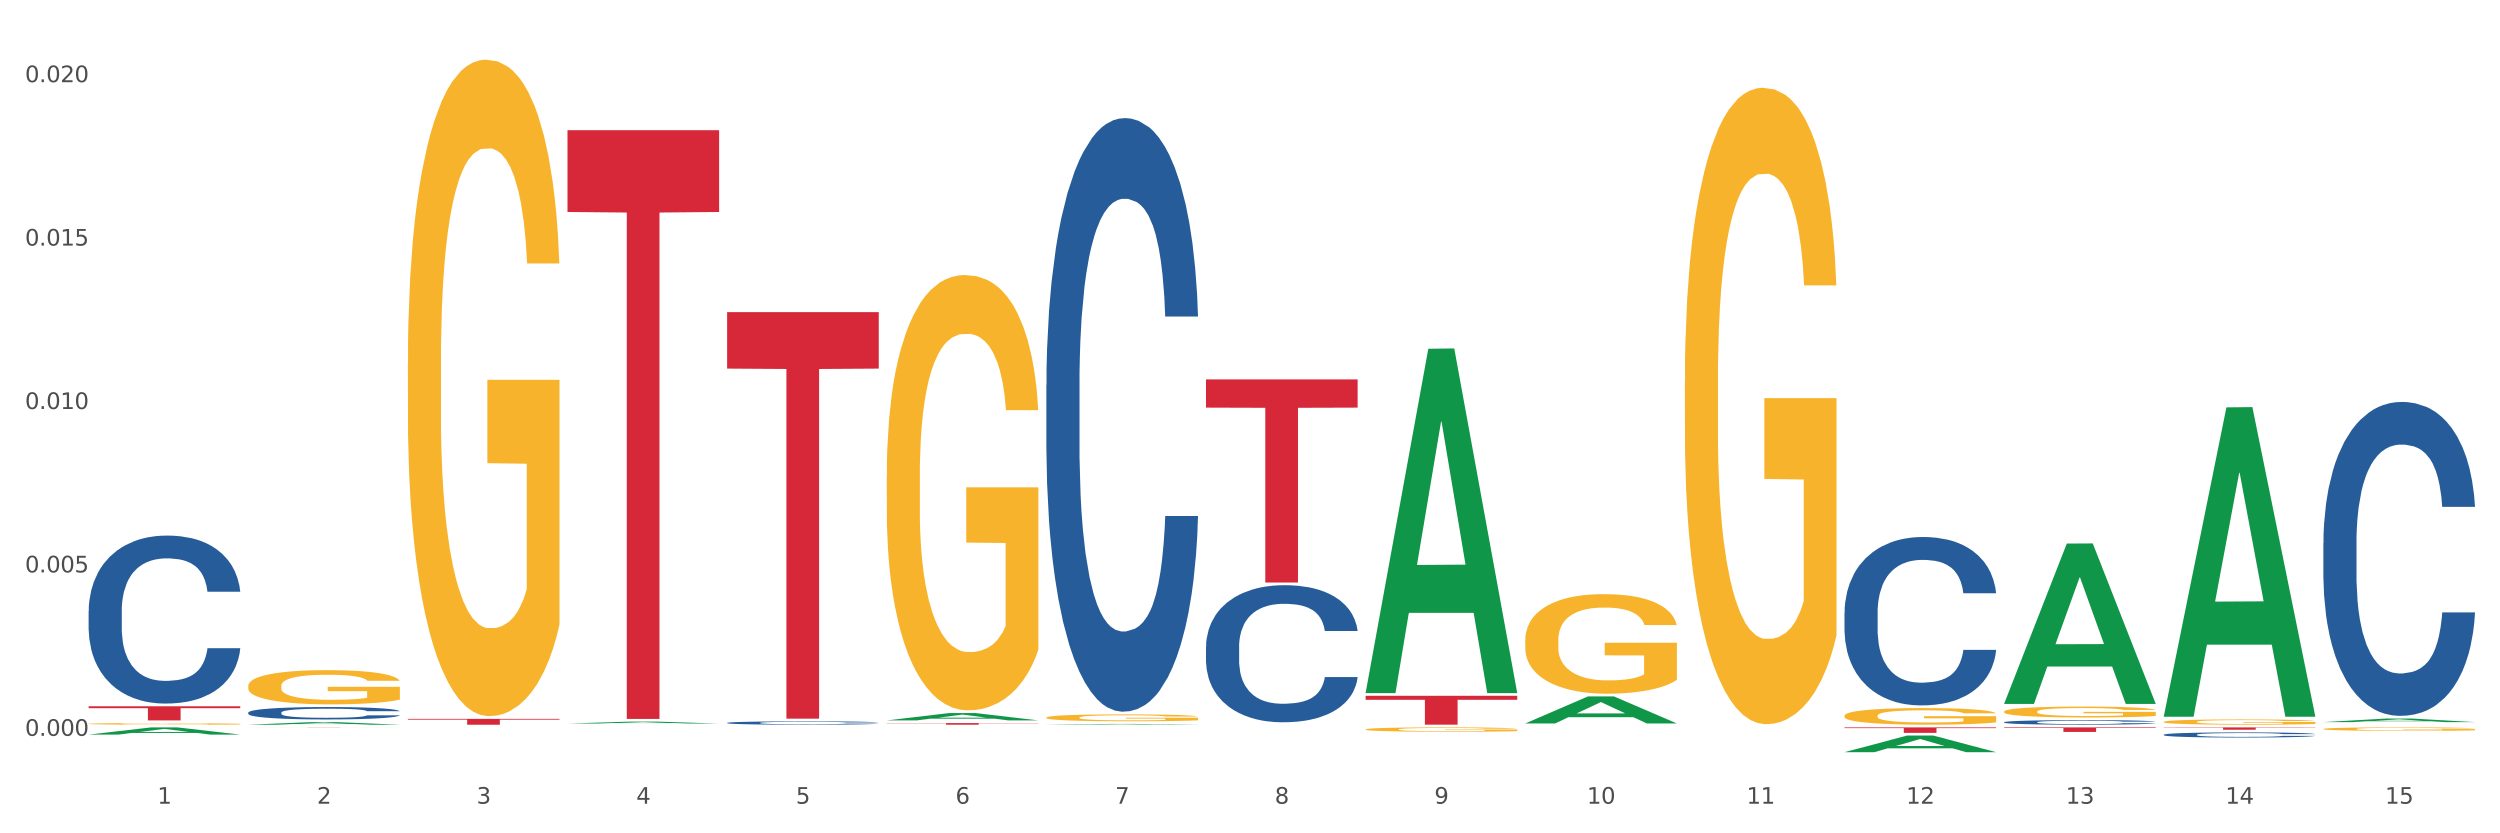 <?xml version="1.0" encoding="utf-8" standalone="no"?>
<!DOCTYPE svg PUBLIC "-//W3C//DTD SVG 1.1//EN"
  "http://www.w3.org/Graphics/SVG/1.1/DTD/svg11.dtd">
<svg xmlns:xlink="http://www.w3.org/1999/xlink" width="1080pt" height="360pt" viewBox="0 0 1080 360" xmlns="http://www.w3.org/2000/svg" version="1.1">
 <rect x="0" y="0" width="1080" height="360" fill="#333333" stroke="none"/>
 <defs>
  <style type="text/css">*{stroke-linejoin: round; stroke-linecap: butt}</style>
 </defs>
 <g id="figure_1">
  <g id="patch_1">
   <path d="M 0 360 
L 1080 360 
L 1080 0 
L 0 0 
z
" style="fill: #ffffff; stroke: #ffffff; stroke-linejoin: miter"/>
  </g>
  <g id="axes_1">
   <g id="matplotlib.axis_1">
    <g id="xtick_1">
     <g id="text_1">
      <!-- 1 -->
      <g style="fill: #4d4d4d" transform="translate(67.984 347.204) scale(0.096 -0.096)">
       <defs>
        <path id="DejaVuSans-31" d="M 794 531 
L 1825 531 
L 1825 4091 
L 703 3866 
L 703 4441 
L 1819 4666 
L 2450 4666 
L 2450 531 
L 3481 531 
L 3481 0 
L 794 0 
L 794 531 
z
" transform="scale(0.016)"/>
       </defs>
       <use xlink:href="#DejaVuSans-31"/>
      </g>
     </g>
    </g>
    <g id="xtick_2">
     <g id="text_2">
      <!-- 2 -->
      <g style="fill: #4d4d4d" transform="translate(136.942 347.204) scale(0.096 -0.096)">
       <defs>
        <path id="DejaVuSans-32" d="M 1228 531 
L 3431 531 
L 3431 0 
L 469 0 
L 469 531 
Q 828 903 1448 1529 
Q 2069 2156 2228 2338 
Q 2531 2678 2651 2914 
Q 2772 3150 2772 3378 
Q 2772 3750 2511 3984 
Q 2250 4219 1831 4219 
Q 1534 4219 1204 4116 
Q 875 4013 500 3803 
L 500 4441 
Q 881 4594 1212 4672 
Q 1544 4750 1819 4750 
Q 2544 4750 2975 4387 
Q 3406 4025 3406 3419 
Q 3406 3131 3298 2873 
Q 3191 2616 2906 2266 
Q 2828 2175 2409 1742 
Q 1991 1309 1228 531 
z
" transform="scale(0.016)"/>
       </defs>
       <use xlink:href="#DejaVuSans-32"/>
      </g>
     </g>
    </g>
    <g id="xtick_3">
     <g id="text_3">
      <!-- 3 -->
      <g style="fill: #4d4d4d" transform="translate(205.899 347.204) scale(0.096 -0.096)">
       <defs>
        <path id="DejaVuSans-33" d="M 2597 2516 
Q 3050 2419 3304 2112 
Q 3559 1806 3559 1356 
Q 3559 666 3084 287 
Q 2609 -91 1734 -91 
Q 1441 -91 1130 -33 
Q 819 25 488 141 
L 488 750 
Q 750 597 1062 519 
Q 1375 441 1716 441 
Q 2309 441 2620 675 
Q 2931 909 2931 1356 
Q 2931 1769 2642 2001 
Q 2353 2234 1838 2234 
L 1294 2234 
L 1294 2753 
L 1863 2753 
Q 2328 2753 2575 2939 
Q 2822 3125 2822 3475 
Q 2822 3834 2567 4026 
Q 2313 4219 1838 4219 
Q 1578 4219 1281 4162 
Q 984 4106 628 3988 
L 628 4550 
Q 988 4650 1302 4700 
Q 1616 4750 1894 4750 
Q 2613 4750 3031 4423 
Q 3450 4097 3450 3541 
Q 3450 3153 3228 2886 
Q 3006 2619 2597 2516 
z
" transform="scale(0.016)"/>
       </defs>
       <use xlink:href="#DejaVuSans-33"/>
      </g>
     </g>
    </g>
    <g id="xtick_4">
     <g id="text_4">
      <!-- 4 -->
      <g style="fill: #4d4d4d" transform="translate(274.857 347.204) scale(0.096 -0.096)">
       <defs>
        <path id="DejaVuSans-34" d="M 2419 4116 
L 825 1625 
L 2419 1625 
L 2419 4116 
z
M 2253 4666 
L 3047 4666 
L 3047 1625 
L 3713 1625 
L 3713 1100 
L 3047 1100 
L 3047 0 
L 2419 0 
L 2419 1100 
L 313 1100 
L 313 1709 
L 2253 4666 
z
" transform="scale(0.016)"/>
       </defs>
       <use xlink:href="#DejaVuSans-34"/>
      </g>
     </g>
    </g>
    <g id="xtick_5">
     <g id="text_5">
      <!-- 5 -->
      <g style="fill: #4d4d4d" transform="translate(343.815 347.204) scale(0.096 -0.096)">
       <defs>
        <path id="DejaVuSans-35" d="M 691 4666 
L 3169 4666 
L 3169 4134 
L 1269 4134 
L 1269 2991 
Q 1406 3038 1543 3061 
Q 1681 3084 1819 3084 
Q 2600 3084 3056 2656 
Q 3513 2228 3513 1497 
Q 3513 744 3044 326 
Q 2575 -91 1722 -91 
Q 1428 -91 1123 -41 
Q 819 9 494 109 
L 494 744 
Q 775 591 1075 516 
Q 1375 441 1709 441 
Q 2250 441 2565 725 
Q 2881 1009 2881 1497 
Q 2881 1984 2565 2268 
Q 2250 2553 1709 2553 
Q 1456 2553 1204 2497 
Q 953 2441 691 2322 
L 691 4666 
z
" transform="scale(0.016)"/>
       </defs>
       <use xlink:href="#DejaVuSans-35"/>
      </g>
     </g>
    </g>
    <g id="xtick_6">
     <g id="text_6">
      <!-- 6 -->
      <g style="fill: #4d4d4d" transform="translate(412.772 347.204) scale(0.096 -0.096)">
       <defs>
        <path id="DejaVuSans-36" d="M 2113 2584 
Q 1688 2584 1439 2293 
Q 1191 2003 1191 1497 
Q 1191 994 1439 701 
Q 1688 409 2113 409 
Q 2538 409 2786 701 
Q 3034 994 3034 1497 
Q 3034 2003 2786 2293 
Q 2538 2584 2113 2584 
z
M 3366 4563 
L 3366 3988 
Q 3128 4100 2886 4159 
Q 2644 4219 2406 4219 
Q 1781 4219 1451 3797 
Q 1122 3375 1075 2522 
Q 1259 2794 1537 2939 
Q 1816 3084 2150 3084 
Q 2853 3084 3261 2657 
Q 3669 2231 3669 1497 
Q 3669 778 3244 343 
Q 2819 -91 2113 -91 
Q 1303 -91 875 529 
Q 447 1150 447 2328 
Q 447 3434 972 4092 
Q 1497 4750 2381 4750 
Q 2619 4750 2861 4703 
Q 3103 4656 3366 4563 
z
" transform="scale(0.016)"/>
       </defs>
       <use xlink:href="#DejaVuSans-36"/>
      </g>
     </g>
    </g>
    <g id="xtick_7">
     <g id="text_7">
      <!-- 7 -->
      <g style="fill: #4d4d4d" transform="translate(481.73 347.204) scale(0.096 -0.096)">
       <defs>
        <path id="DejaVuSans-37" d="M 525 4666 
L 3525 4666 
L 3525 4397 
L 1831 0 
L 1172 0 
L 2766 4134 
L 525 4134 
L 525 4666 
z
" transform="scale(0.016)"/>
       </defs>
       <use xlink:href="#DejaVuSans-37"/>
      </g>
     </g>
    </g>
    <g id="xtick_8">
     <g id="text_8">
      <!-- 8 -->
      <g style="fill: #4d4d4d" transform="translate(550.688 347.204) scale(0.096 -0.096)">
       <defs>
        <path id="DejaVuSans-38" d="M 2034 2216 
Q 1584 2216 1326 1975 
Q 1069 1734 1069 1313 
Q 1069 891 1326 650 
Q 1584 409 2034 409 
Q 2484 409 2743 651 
Q 3003 894 3003 1313 
Q 3003 1734 2745 1975 
Q 2488 2216 2034 2216 
z
M 1403 2484 
Q 997 2584 770 2862 
Q 544 3141 544 3541 
Q 544 4100 942 4425 
Q 1341 4750 2034 4750 
Q 2731 4750 3128 4425 
Q 3525 4100 3525 3541 
Q 3525 3141 3298 2862 
Q 3072 2584 2669 2484 
Q 3125 2378 3379 2068 
Q 3634 1759 3634 1313 
Q 3634 634 3220 271 
Q 2806 -91 2034 -91 
Q 1263 -91 848 271 
Q 434 634 434 1313 
Q 434 1759 690 2068 
Q 947 2378 1403 2484 
z
M 1172 3481 
Q 1172 3119 1398 2916 
Q 1625 2713 2034 2713 
Q 2441 2713 2670 2916 
Q 2900 3119 2900 3481 
Q 2900 3844 2670 4047 
Q 2441 4250 2034 4250 
Q 1625 4250 1398 4047 
Q 1172 3844 1172 3481 
z
" transform="scale(0.016)"/>
       </defs>
       <use xlink:href="#DejaVuSans-38"/>
      </g>
     </g>
    </g>
    <g id="xtick_9">
     <g id="text_9">
      <!-- 9 -->
      <g style="fill: #4d4d4d" transform="translate(619.645 347.204) scale(0.096 -0.096)">
       <defs>
        <path id="DejaVuSans-39" d="M 703 97 
L 703 672 
Q 941 559 1184 500 
Q 1428 441 1663 441 
Q 2288 441 2617 861 
Q 2947 1281 2994 2138 
Q 2813 1869 2534 1725 
Q 2256 1581 1919 1581 
Q 1219 1581 811 2004 
Q 403 2428 403 3163 
Q 403 3881 828 4315 
Q 1253 4750 1959 4750 
Q 2769 4750 3195 4129 
Q 3622 3509 3622 2328 
Q 3622 1225 3098 567 
Q 2575 -91 1691 -91 
Q 1453 -91 1209 -44 
Q 966 3 703 97 
z
M 1959 2075 
Q 2384 2075 2632 2365 
Q 2881 2656 2881 3163 
Q 2881 3666 2632 3958 
Q 2384 4250 1959 4250 
Q 1534 4250 1286 3958 
Q 1038 3666 1038 3163 
Q 1038 2656 1286 2365 
Q 1534 2075 1959 2075 
z
" transform="scale(0.016)"/>
       </defs>
       <use xlink:href="#DejaVuSans-39"/>
      </g>
     </g>
    </g>
    <g id="xtick_10">
     <g id="text_10">
      <!-- 10 -->
      <g style="fill: #4d4d4d" transform="translate(685.549 347.204) scale(0.096 -0.096)">
       <defs>
        <path id="DejaVuSans-30" d="M 2034 4250 
Q 1547 4250 1301 3770 
Q 1056 3291 1056 2328 
Q 1056 1369 1301 889 
Q 1547 409 2034 409 
Q 2525 409 2770 889 
Q 3016 1369 3016 2328 
Q 3016 3291 2770 3770 
Q 2525 4250 2034 4250 
z
M 2034 4750 
Q 2819 4750 3233 4129 
Q 3647 3509 3647 2328 
Q 3647 1150 3233 529 
Q 2819 -91 2034 -91 
Q 1250 -91 836 529 
Q 422 1150 422 2328 
Q 422 3509 836 4129 
Q 1250 4750 2034 4750 
z
" transform="scale(0.016)"/>
       </defs>
       <use xlink:href="#DejaVuSans-31"/>
       <use xlink:href="#DejaVuSans-30" transform="translate(63.623 0)"/>
      </g>
     </g>
    </g>
    <g id="xtick_11">
     <g id="text_11">
      <!-- 11 -->
      <g style="fill: #4d4d4d" transform="translate(754.506 347.204) scale(0.096 -0.096)">
       <use xlink:href="#DejaVuSans-31"/>
       <use xlink:href="#DejaVuSans-31" transform="translate(63.623 0)"/>
      </g>
     </g>
    </g>
    <g id="xtick_12">
     <g id="text_12">
      <!-- 12 -->
      <g style="fill: #4d4d4d" transform="translate(823.464 347.204) scale(0.096 -0.096)">
       <use xlink:href="#DejaVuSans-31"/>
       <use xlink:href="#DejaVuSans-32" transform="translate(63.623 0)"/>
      </g>
     </g>
    </g>
    <g id="xtick_13">
     <g id="text_13">
      <!-- 13 -->
      <g style="fill: #4d4d4d" transform="translate(892.422 347.204) scale(0.096 -0.096)">
       <use xlink:href="#DejaVuSans-31"/>
       <use xlink:href="#DejaVuSans-33" transform="translate(63.623 0)"/>
      </g>
     </g>
    </g>
    <g id="xtick_14">
     <g id="text_14">
      <!-- 14 -->
      <g style="fill: #4d4d4d" transform="translate(961.379 347.204) scale(0.096 -0.096)">
       <use xlink:href="#DejaVuSans-31"/>
       <use xlink:href="#DejaVuSans-34" transform="translate(63.623 0)"/>
      </g>
     </g>
    </g>
    <g id="xtick_15">
     <g id="text_15">
      <!-- 15 -->
      <g style="fill: #4d4d4d" transform="translate(1030.337 347.204) scale(0.096 -0.096)">
       <use xlink:href="#DejaVuSans-31"/>
       <use xlink:href="#DejaVuSans-35" transform="translate(63.623 0)"/>
      </g>
     </g>
    </g>
    <g id="xtick_16"/>
    <g id="xtick_17"/>
    <g id="xtick_18"/>
    <g id="xtick_19"/>
    <g id="xtick_20"/>
    <g id="xtick_21"/>
    <g id="xtick_22"/>
    <g id="xtick_23"/>
    <g id="xtick_24"/>
    <g id="xtick_25"/>
    <g id="xtick_26"/>
    <g id="xtick_27"/>
    <g id="xtick_28"/>
    <g id="xtick_29"/>
   </g>
   <g id="matplotlib.axis_2">
    <g id="ytick_1">
     <g id="text_16">
      <!-- 0.000 -->
      <g style="fill: #4d4d4d" transform="translate(10.8 317.873) scale(0.096 -0.096)">
       <defs>
        <path id="DejaVuSans-2e" d="M 684 794 
L 1344 794 
L 1344 0 
L 684 0 
L 684 794 
z
" transform="scale(0.016)"/>
       </defs>
       <use xlink:href="#DejaVuSans-30"/>
       <use xlink:href="#DejaVuSans-2e" transform="translate(63.623 0)"/>
       <use xlink:href="#DejaVuSans-30" transform="translate(95.41 0)"/>
       <use xlink:href="#DejaVuSans-30" transform="translate(159.033 0)"/>
       <use xlink:href="#DejaVuSans-30" transform="translate(222.656 0)"/>
      </g>
     </g>
    </g>
    <g id="ytick_2">
     <g id="text_17">
      <!-- 0.005 -->
      <g style="fill: #4d4d4d" transform="translate(10.8 247.28) scale(0.096 -0.096)">
       <use xlink:href="#DejaVuSans-30"/>
       <use xlink:href="#DejaVuSans-2e" transform="translate(63.623 0)"/>
       <use xlink:href="#DejaVuSans-30" transform="translate(95.41 0)"/>
       <use xlink:href="#DejaVuSans-30" transform="translate(159.033 0)"/>
       <use xlink:href="#DejaVuSans-35" transform="translate(222.656 0)"/>
      </g>
     </g>
    </g>
    <g id="ytick_3">
     <g id="text_18">
      <!-- 0.010 -->
      <g style="fill: #4d4d4d" transform="translate(10.8 176.687) scale(0.096 -0.096)">
       <use xlink:href="#DejaVuSans-30"/>
       <use xlink:href="#DejaVuSans-2e" transform="translate(63.623 0)"/>
       <use xlink:href="#DejaVuSans-30" transform="translate(95.41 0)"/>
       <use xlink:href="#DejaVuSans-31" transform="translate(159.033 0)"/>
       <use xlink:href="#DejaVuSans-30" transform="translate(222.656 0)"/>
      </g>
     </g>
    </g>
    <g id="ytick_4">
     <g id="text_19">
      <!-- 0.015 -->
      <g style="fill: #4d4d4d" transform="translate(10.8 106.094) scale(0.096 -0.096)">
       <use xlink:href="#DejaVuSans-30"/>
       <use xlink:href="#DejaVuSans-2e" transform="translate(63.623 0)"/>
       <use xlink:href="#DejaVuSans-30" transform="translate(95.41 0)"/>
       <use xlink:href="#DejaVuSans-31" transform="translate(159.033 0)"/>
       <use xlink:href="#DejaVuSans-35" transform="translate(222.656 0)"/>
      </g>
     </g>
    </g>
    <g id="ytick_5">
     <g id="text_20">
      <!-- 0.020 -->
      <g style="fill: #4d4d4d" transform="translate(10.8 35.502) scale(0.096 -0.096)">
       <use xlink:href="#DejaVuSans-30"/>
       <use xlink:href="#DejaVuSans-2e" transform="translate(63.623 0)"/>
       <use xlink:href="#DejaVuSans-30" transform="translate(95.41 0)"/>
       <use xlink:href="#DejaVuSans-32" transform="translate(159.033 0)"/>
       <use xlink:href="#DejaVuSans-30" transform="translate(222.656 0)"/>
      </g>
     </g>
    </g>
    <g id="ytick_6"/>
    <g id="ytick_7"/>
    <g id="ytick_8"/>
    <g id="ytick_9"/>
   </g>
   <g id="PolyCollection_1">
    <path d="M 38.283 317.338 
L 38.351 317.335 
L 65.365 314.228 
L 76.576 314.225 
L 103.793 317.344 
L 90.826 317.344 
L 84.95 316.618 
L 57.058 316.618 
L 56.855 316.629 
L 51.182 317.344 
L 38.283 317.344 
L 38.283 317.338 
L 60.57 316.184 
L 81.438 316.181 
L 71.105 314.89 
L 70.97 314.884 
L 70.835 314.893 
L 60.502 316.181 
L 60.57 316.184 
L 38.283 317.338 
z
" clip-path="url(#p7d010d3952)" style="fill: #109648"/>
    <path d="M 796.817 314.225 
L 862.327 314.225 
L 862.327 314.553 
L 836.558 314.556 
L 836.558 316.586 
L 822.431 316.586 
L 822.431 314.556 
L 796.817 314.553 
L 796.817 314.228 
L 796.817 314.225 
z
" clip-path="url(#p7d010d3952)" style="fill: #d62839"/>
    <path d="M 589.944 300.581 
L 655.454 300.581 
L 655.454 302.313 
L 629.685 302.325 
L 629.685 313.043 
L 615.558 313.043 
L 615.558 302.325 
L 589.944 302.313 
L 589.944 300.593 
L 589.944 300.581 
z
" clip-path="url(#p7d010d3952)" style="fill: #d62839"/>
    <path d="M 520.987 163.899 
L 586.496 163.899 
L 586.496 176.093 
L 560.727 176.175 
L 560.727 251.644 
L 546.601 251.644 
L 546.601 176.175 
L 520.987 176.093 
L 520.987 163.982 
L 520.987 163.899 
z
" clip-path="url(#p7d010d3952)" style="fill: #d62839"/>
    <path d="M 383.071 312.375 
L 448.581 312.375 
L 448.581 312.472 
L 422.812 312.472 
L 422.812 313.071 
L 408.685 313.071 
L 408.685 312.472 
L 383.071 312.472 
L 383.071 312.376 
L 383.071 312.375 
z
" clip-path="url(#p7d010d3952)" style="fill: #d62839"/>
    <path d="M 107.241 296.334 
L 107.318 296.321 
L 107.318 295.835 
L 107.473 295.416 
L 108.246 294.404 
L 109.406 293.567 
L 110.257 293.122 
L 111.108 292.757 
L 112.113 292.393 
L 113.351 292.015 
L 115.594 291.462 
L 116.986 291.178 
L 118.687 290.881 
L 121.781 290.449 
L 124.024 290.206 
L 126.344 290.004 
L 130.134 289.761 
L 132.609 289.653 
L 135.239 289.572 
L 138.41 289.518 
L 140.808 289.505 
L 146.067 289.545 
L 150.553 289.667 
L 152.719 289.761 
L 155.503 289.923 
L 156.972 290.031 
L 159.37 290.247 
L 161.845 290.53 
L 163.547 290.773 
L 166.099 291.232 
L 168.032 291.691 
L 169.811 292.258 
L 170.74 292.649 
L 171.436 293.014 
L 172.054 293.432 
L 172.673 294.094 
L 158.751 294.094 
L 158.21 293.621 
L 157.359 293.176 
L 156.122 292.744 
L 155.039 292.474 
L 153.183 292.137 
L 151.481 291.921 
L 149.702 291.759 
L 147.537 291.624 
L 145.835 291.556 
L 143.437 291.502 
L 138.719 291.516 
L 135.548 291.624 
L 133.383 291.759 
L 131.991 291.88 
L 130.753 292.015 
L 129.361 292.204 
L 127.737 292.488 
L 126.576 292.744 
L 125.416 293.068 
L 124.488 293.392 
L 123.637 293.77 
L 122.941 294.175 
L 122.4 294.593 
L 121.936 295.106 
L 121.549 295.956 
L 121.549 297.805 
L 121.704 298.224 
L 122.091 298.777 
L 122.555 299.196 
L 123.328 299.695 
L 124.024 300.032 
L 125.339 300.518 
L 126.809 300.923 
L 127.969 301.18 
L 129.129 301.396 
L 131.14 301.693 
L 133.383 301.936 
L 135.316 302.084 
L 137.946 302.219 
L 139.725 302.273 
L 141.272 302.3 
L 145.062 302.3 
L 147.769 302.26 
L 150.785 302.165 
L 153.105 302.044 
L 155.039 301.895 
L 157.204 301.652 
L 158.597 301.423 
L 158.597 298.602 
L 141.581 298.588 
L 141.581 296.712 
L 172.75 296.712 
L 172.75 302.219 
L 171.436 302.502 
L 169.966 302.759 
L 168.419 302.988 
L 166.099 303.272 
L 163.315 303.542 
L 160.84 303.731 
L 158.21 303.893 
L 155.116 304.041 
L 151.094 304.176 
L 148.619 304.23 
L 145.526 304.271 
L 141.89 304.284 
L 138.719 304.257 
L 135.626 304.19 
L 132.377 304.068 
L 129.206 303.893 
L 126.809 303.717 
L 124.411 303.501 
L 121.859 303.218 
L 119.848 302.948 
L 118.301 302.705 
L 116.599 302.395 
L 114.743 301.99 
L 113.351 301.625 
L 112.113 301.247 
L 110.798 300.761 
L 109.87 300.343 
L 108.942 299.817 
L 108.401 299.425 
L 107.782 298.818 
L 107.318 297.967 
L 107.241 296.334 
z
" clip-path="url(#p7d010d3952)" style="fill: #f7b32b"/>
    <path d="M 245.156 56.235 
L 310.666 56.235 
L 310.666 91.579 
L 284.897 91.818 
L 284.897 310.57 
L 270.77 310.57 
L 270.77 91.818 
L 245.156 91.579 
L 245.156 56.474 
L 245.156 56.235 
z
" clip-path="url(#p7d010d3952)" style="fill: #d62839"/>
    <path d="M 176.198 310.539 
L 241.708 310.539 
L 241.708 310.891 
L 215.939 310.894 
L 215.939 313.071 
L 201.812 313.071 
L 201.812 310.894 
L 176.198 310.891 
L 176.198 310.542 
L 176.198 310.539 
z
" clip-path="url(#p7d010d3952)" style="fill: #d62839"/>
    <path d="M 107.241 314.225 
L 172.75 314.225 
L 172.75 314.235 
L 146.981 314.235 
L 146.981 314.293 
L 132.855 314.293 
L 132.855 314.235 
L 107.241 314.235 
L 107.241 314.225 
L 107.241 314.225 
z
" clip-path="url(#p7d010d3952)" style="fill: #d62839"/>
    <path d="M 38.283 305.098 
L 103.793 305.098 
L 103.793 305.948 
L 78.024 305.954 
L 78.024 311.214 
L 63.897 311.214 
L 63.897 305.954 
L 38.283 305.948 
L 38.283 305.104 
L 38.283 305.098 
z
" clip-path="url(#p7d010d3952)" style="fill: #d62839"/>
    <path d="M 38.283 263.975 
L 38.36 263.909 
L 38.36 262.053 
L 38.593 259.534 
L 39.445 254.894 
L 40.529 251.381 
L 42.387 247.271 
L 43.394 245.548 
L 44.71 243.626 
L 47.42 240.51 
L 50.518 237.859 
L 52.686 236.401 
L 54.312 235.473 
L 57.951 233.815 
L 60.042 233.086 
L 62.21 232.49 
L 64.069 232.092 
L 67.166 231.628 
L 69.644 231.429 
L 72.509 231.363 
L 74.91 231.429 
L 78.084 231.694 
L 82.731 232.49 
L 84.512 232.954 
L 86.912 233.749 
L 89.39 234.81 
L 91.403 235.87 
L 93.726 237.395 
L 96.127 239.383 
L 98.45 241.902 
L 100.076 244.222 
L 101.392 246.675 
L 102.554 249.657 
L 103.406 252.905 
L 103.793 255.623 
L 89.622 255.623 
L 89.235 253.17 
L 88.461 250.519 
L 87.686 248.729 
L 86.835 247.271 
L 85.518 245.614 
L 84.357 244.554 
L 82.421 243.294 
L 80.64 242.499 
L 79.169 242.035 
L 77.388 241.637 
L 73.593 241.239 
L 70.883 241.239 
L 69.179 241.372 
L 67.089 241.703 
L 65.308 242.167 
L 63.217 242.963 
L 61.591 243.824 
L 59.965 244.951 
L 59.036 245.747 
L 57.642 247.205 
L 56.712 248.398 
L 55.474 250.453 
L 54.777 251.911 
L 53.538 255.689 
L 52.996 258.473 
L 52.763 260.395 
L 52.608 262.517 
L 52.608 272.857 
L 53.073 277.497 
L 53.46 279.485 
L 54.08 281.739 
L 55.241 284.655 
L 56.945 287.506 
L 58.726 289.561 
L 60.197 290.82 
L 61.591 291.748 
L 62.985 292.477 
L 64.688 293.14 
L 66.082 293.538 
L 68.173 293.935 
L 70.651 294.134 
L 72.587 294.134 
L 76.536 293.803 
L 78.317 293.471 
L 80.02 293.007 
L 81.879 292.278 
L 83.35 291.483 
L 84.202 290.886 
L 85.596 289.627 
L 86.68 288.301 
L 87.609 286.777 
L 88.228 285.451 
L 88.925 283.462 
L 89.467 281.209 
L 89.622 280.016 
L 103.793 280.016 
L 103.483 282.402 
L 102.941 284.722 
L 101.857 287.837 
L 101.005 289.627 
L 99.689 291.814 
L 98.295 293.67 
L 96.359 295.725 
L 94.578 297.249 
L 92.72 298.575 
L 90.706 299.768 
L 87.067 301.425 
L 85.75 301.889 
L 82.963 302.685 
L 80.795 303.149 
L 77.62 303.613 
L 74.368 303.878 
L 70.96 303.944 
L 67.94 303.812 
L 64.611 303.414 
L 62.52 303.016 
L 60.197 302.42 
L 57.487 301.492 
L 54.931 300.365 
L 52.531 299.039 
L 50.285 297.515 
L 48.195 295.791 
L 45.484 292.941 
L 43.471 290.157 
L 42 287.572 
L 40.993 285.385 
L 39.987 282.601 
L 39.445 280.678 
L 38.593 276.039 
L 38.283 271.73 
L 38.283 263.975 
z
" clip-path="url(#p7d010d3952)" style="fill: #255c99"/>
    <path d="M 107.241 307.848 
L 107.318 307.843 
L 107.318 307.706 
L 107.55 307.519 
L 108.402 307.177 
L 109.486 306.917 
L 111.345 306.613 
L 112.351 306.486 
L 113.668 306.344 
L 116.378 306.114 
L 119.475 305.918 
L 121.644 305.81 
L 123.27 305.742 
L 126.909 305.619 
L 129 305.565 
L 131.168 305.521 
L 133.026 305.492 
L 136.124 305.458 
L 138.602 305.443 
L 141.467 305.438 
L 143.867 305.443 
L 147.042 305.462 
L 151.688 305.521 
L 153.469 305.556 
L 155.87 305.614 
L 158.348 305.693 
L 160.361 305.771 
L 162.684 305.884 
L 165.084 306.031 
L 167.407 306.217 
L 169.034 306.388 
L 170.35 306.569 
L 171.511 306.79 
L 172.363 307.03 
L 172.75 307.23 
L 158.58 307.23 
L 158.193 307.049 
L 157.418 306.853 
L 156.644 306.721 
L 155.792 306.613 
L 154.476 306.491 
L 153.314 306.413 
L 151.378 306.32 
L 149.597 306.261 
L 148.126 306.226 
L 146.345 306.197 
L 142.551 306.168 
L 139.841 306.168 
L 138.137 306.177 
L 136.046 306.202 
L 134.265 306.236 
L 132.175 306.295 
L 130.549 306.359 
L 128.922 306.442 
L 127.993 306.501 
L 126.599 306.608 
L 125.67 306.697 
L 124.431 306.848 
L 123.734 306.956 
L 122.495 307.235 
L 121.953 307.441 
L 121.721 307.583 
L 121.566 307.74 
L 121.566 308.504 
L 122.031 308.847 
L 122.418 308.994 
L 123.037 309.16 
L 124.199 309.376 
L 125.902 309.586 
L 127.683 309.738 
L 129.155 309.831 
L 130.549 309.9 
L 131.942 309.953 
L 133.646 310.002 
L 135.04 310.032 
L 137.13 310.061 
L 139.608 310.076 
L 141.544 310.076 
L 145.493 310.051 
L 147.274 310.027 
L 148.978 309.993 
L 150.836 309.939 
L 152.308 309.88 
L 153.159 309.836 
L 154.553 309.743 
L 155.637 309.645 
L 156.567 309.532 
L 157.186 309.434 
L 157.883 309.287 
L 158.425 309.121 
L 158.58 309.033 
L 172.75 309.033 
L 172.441 309.209 
L 171.899 309.38 
L 170.815 309.611 
L 169.963 309.743 
L 168.646 309.904 
L 167.253 310.042 
L 165.317 310.193 
L 163.536 310.306 
L 161.677 310.404 
L 159.664 310.492 
L 156.025 310.615 
L 154.708 310.649 
L 151.92 310.708 
L 149.752 310.742 
L 146.577 310.776 
L 143.325 310.796 
L 139.918 310.801 
L 136.898 310.791 
L 133.568 310.762 
L 131.478 310.732 
L 129.155 310.688 
L 126.444 310.619 
L 123.889 310.536 
L 121.489 310.438 
L 119.243 310.326 
L 117.152 310.198 
L 114.442 309.988 
L 112.429 309.782 
L 110.958 309.591 
L 109.951 309.429 
L 108.944 309.224 
L 108.402 309.082 
L 107.55 308.739 
L 107.241 308.421 
L 107.241 307.848 
z
" clip-path="url(#p7d010d3952)" style="fill: #255c99"/>
    <path d="M 314.114 312.276 
L 314.191 312.274 
L 314.191 312.238 
L 314.423 312.187 
L 315.275 312.095 
L 316.359 312.025 
L 318.218 311.943 
L 319.224 311.909 
L 320.541 311.871 
L 323.251 311.809 
L 326.348 311.756 
L 328.516 311.727 
L 330.143 311.708 
L 333.782 311.675 
L 335.873 311.661 
L 338.041 311.649 
L 339.899 311.641 
L 342.997 311.632 
L 345.475 311.628 
L 348.34 311.627 
L 350.74 311.628 
L 353.915 311.633 
L 358.561 311.649 
L 360.342 311.658 
L 362.743 311.674 
L 365.221 311.695 
L 367.234 311.716 
L 369.557 311.747 
L 371.957 311.786 
L 374.28 311.836 
L 375.907 311.883 
L 377.223 311.931 
L 378.384 311.991 
L 379.236 312.055 
L 379.623 312.11 
L 365.453 312.11 
L 365.066 312.061 
L 364.291 312.008 
L 363.517 311.972 
L 362.665 311.943 
L 361.349 311.91 
L 360.187 311.889 
L 358.251 311.864 
L 356.47 311.848 
L 354.999 311.839 
L 353.218 311.831 
L 349.424 311.823 
L 346.714 311.823 
L 345.01 311.826 
L 342.919 311.832 
L 341.138 311.842 
L 339.048 311.857 
L 337.421 311.875 
L 335.795 311.897 
L 334.866 311.913 
L 333.472 311.942 
L 332.543 311.966 
L 331.304 312.007 
L 330.607 312.036 
L 329.368 312.111 
L 328.826 312.166 
L 328.594 312.205 
L 328.439 312.247 
L 328.439 312.453 
L 328.904 312.545 
L 329.291 312.585 
L 329.91 312.629 
L 331.072 312.687 
L 332.775 312.744 
L 334.556 312.785 
L 336.028 312.81 
L 337.421 312.829 
L 338.815 312.843 
L 340.519 312.856 
L 341.913 312.864 
L 344.003 312.872 
L 346.481 312.876 
L 348.417 312.876 
L 352.366 312.87 
L 354.147 312.863 
L 355.851 312.854 
L 357.709 312.839 
L 359.181 312.823 
L 360.032 312.812 
L 361.426 312.786 
L 362.51 312.76 
L 363.44 312.73 
L 364.059 312.703 
L 364.756 312.664 
L 365.298 312.619 
L 365.453 312.595 
L 379.623 312.595 
L 379.314 312.643 
L 378.772 312.689 
L 377.688 312.751 
L 376.836 312.786 
L 375.519 312.83 
L 374.126 312.867 
L 372.19 312.908 
L 370.409 312.938 
L 368.55 312.965 
L 366.537 312.988 
L 362.898 313.021 
L 361.581 313.031 
L 358.793 313.046 
L 356.625 313.056 
L 353.45 313.065 
L 350.198 313.07 
L 346.791 313.071 
L 343.771 313.069 
L 340.441 313.061 
L 338.351 313.053 
L 336.028 313.041 
L 333.317 313.023 
L 330.762 313 
L 328.362 312.974 
L 326.116 312.943 
L 324.025 312.909 
L 321.315 312.852 
L 319.302 312.797 
L 317.831 312.746 
L 316.824 312.702 
L 315.817 312.647 
L 315.275 312.608 
L 314.423 312.516 
L 314.114 312.43 
L 314.114 312.276 
z
" clip-path="url(#p7d010d3952)" style="fill: #255c99"/>
    <path d="M 452.029 166.239 
L 452.106 166.005 
L 452.106 159.447 
L 452.339 150.548 
L 453.19 134.155 
L 454.275 121.742 
L 456.133 107.223 
L 457.14 101.134 
L 458.456 94.342 
L 461.166 83.335 
L 464.264 73.967 
L 466.432 68.815 
L 468.058 65.537 
L 471.697 59.682 
L 473.788 57.106 
L 475.956 54.998 
L 477.815 53.593 
L 480.912 51.953 
L 483.39 51.251 
L 486.255 51.017 
L 488.656 51.251 
L 491.83 52.188 
L 496.476 54.998 
L 498.257 56.637 
L 500.658 59.448 
L 503.136 63.195 
L 505.149 66.942 
L 507.472 72.328 
L 509.873 79.354 
L 512.196 88.253 
L 513.822 96.45 
L 515.138 105.115 
L 516.3 115.653 
L 517.152 127.129 
L 517.539 136.731 
L 503.368 136.731 
L 502.981 128.066 
L 502.207 118.698 
L 501.432 112.375 
L 500.581 107.223 
L 499.264 101.368 
L 498.103 97.621 
L 496.167 93.171 
L 494.386 90.361 
L 492.914 88.721 
L 491.133 87.316 
L 487.339 85.911 
L 484.629 85.911 
L 482.925 86.38 
L 480.835 87.551 
L 479.054 89.19 
L 476.963 92 
L 475.337 95.045 
L 473.711 99.026 
L 472.781 101.836 
L 471.388 106.988 
L 470.458 111.204 
L 469.219 118.464 
L 468.523 123.616 
L 467.284 136.965 
L 466.742 146.801 
L 466.509 153.592 
L 466.354 161.087 
L 466.354 197.62 
L 466.819 214.014 
L 467.206 221.039 
L 467.826 229.002 
L 468.987 239.306 
L 470.691 249.377 
L 472.472 256.636 
L 473.943 261.086 
L 475.337 264.365 
L 476.731 266.941 
L 478.434 269.283 
L 479.828 270.688 
L 481.919 272.093 
L 484.397 272.796 
L 486.333 272.796 
L 490.282 271.625 
L 492.063 270.454 
L 493.766 268.814 
L 495.625 266.238 
L 497.096 263.428 
L 497.948 261.32 
L 499.342 256.871 
L 500.426 252.187 
L 501.355 246.8 
L 501.974 242.117 
L 502.671 235.091 
L 503.213 227.128 
L 503.368 222.913 
L 517.539 222.913 
L 517.229 231.344 
L 516.687 239.541 
L 515.603 250.547 
L 514.751 256.871 
L 513.435 264.599 
L 512.041 271.156 
L 510.105 278.416 
L 508.324 283.803 
L 506.466 288.486 
L 504.452 292.702 
L 500.813 298.557 
L 499.496 300.196 
L 496.709 303.006 
L 494.541 304.646 
L 491.366 306.285 
L 488.114 307.222 
L 484.706 307.456 
L 481.686 306.988 
L 478.357 305.582 
L 476.266 304.177 
L 473.943 302.07 
L 471.233 298.791 
L 468.677 294.81 
L 466.277 290.126 
L 464.031 284.739 
L 461.941 278.65 
L 459.23 268.58 
L 457.217 258.744 
L 455.746 249.611 
L 454.739 241.882 
L 453.733 232.046 
L 453.19 225.255 
L 452.339 208.861 
L 452.029 193.639 
L 452.029 166.239 
z
" clip-path="url(#p7d010d3952)" style="fill: #255c99"/>
    <path d="M 865.775 314.225 
L 931.285 314.225 
L 931.285 314.499 
L 905.515 314.501 
L 905.515 316.197 
L 891.389 316.197 
L 891.389 314.501 
L 865.775 314.499 
L 865.775 314.227 
L 865.775 314.225 
z
" clip-path="url(#p7d010d3952)" style="fill: #d62839"/>
    <path d="M 520.987 279.41 
L 521.064 279.356 
L 521.064 277.841 
L 521.296 275.786 
L 522.148 271.999 
L 523.232 269.133 
L 525.091 265.779 
L 526.097 264.373 
L 527.414 262.804 
L 530.124 260.262 
L 533.221 258.098 
L 535.389 256.908 
L 537.016 256.151 
L 540.655 254.799 
L 542.746 254.204 
L 544.914 253.717 
L 546.772 253.392 
L 549.87 253.014 
L 552.348 252.852 
L 555.213 252.797 
L 557.613 252.852 
L 560.788 253.068 
L 565.434 253.717 
L 567.215 254.096 
L 569.616 254.745 
L 572.094 255.61 
L 574.107 256.476 
L 576.43 257.72 
L 578.83 259.342 
L 581.153 261.398 
L 582.78 263.291 
L 584.096 265.292 
L 585.257 267.726 
L 586.109 270.377 
L 586.496 272.594 
L 572.326 272.594 
L 571.939 270.593 
L 571.164 268.429 
L 570.39 266.969 
L 569.538 265.779 
L 568.222 264.427 
L 567.06 263.561 
L 565.124 262.534 
L 563.343 261.885 
L 561.872 261.506 
L 560.091 261.181 
L 556.297 260.857 
L 553.587 260.857 
L 551.883 260.965 
L 549.792 261.235 
L 548.011 261.614 
L 545.921 262.263 
L 544.294 262.966 
L 542.668 263.886 
L 541.739 264.535 
L 540.345 265.725 
L 539.416 266.699 
L 538.177 268.375 
L 537.48 269.565 
L 536.241 272.649 
L 535.699 274.92 
L 535.467 276.489 
L 535.312 278.22 
L 535.312 286.658 
L 535.777 290.444 
L 536.164 292.067 
L 536.783 293.906 
L 537.945 296.286 
L 539.648 298.612 
L 541.429 300.289 
L 542.901 301.316 
L 544.294 302.074 
L 545.688 302.669 
L 547.392 303.209 
L 548.786 303.534 
L 550.876 303.859 
L 553.354 304.021 
L 555.29 304.021 
L 559.239 303.75 
L 561.02 303.48 
L 562.724 303.101 
L 564.582 302.506 
L 566.054 301.857 
L 566.905 301.37 
L 568.299 300.343 
L 569.383 299.261 
L 570.313 298.017 
L 570.932 296.935 
L 571.629 295.312 
L 572.171 293.473 
L 572.326 292.5 
L 586.496 292.5 
L 586.187 294.447 
L 585.645 296.34 
L 584.561 298.882 
L 583.709 300.343 
L 582.392 302.128 
L 580.999 303.642 
L 579.063 305.319 
L 577.282 306.563 
L 575.423 307.645 
L 573.41 308.618 
L 569.77 309.971 
L 568.454 310.349 
L 565.666 310.998 
L 563.498 311.377 
L 560.323 311.756 
L 557.071 311.972 
L 553.664 312.026 
L 550.644 311.918 
L 547.314 311.593 
L 545.224 311.269 
L 542.901 310.782 
L 540.19 310.025 
L 537.635 309.105 
L 535.235 308.023 
L 532.989 306.779 
L 530.898 305.373 
L 528.188 303.047 
L 526.175 300.775 
L 524.703 298.666 
L 523.697 296.881 
L 522.69 294.609 
L 522.148 293.04 
L 521.296 289.254 
L 520.987 285.738 
L 520.987 279.41 
z
" clip-path="url(#p7d010d3952)" style="fill: #255c99"/>
    <path d="M 865.775 311.986 
L 865.852 311.985 
L 865.852 311.934 
L 866.085 311.866 
L 866.936 311.74 
L 868.021 311.645 
L 869.879 311.533 
L 870.886 311.486 
L 872.202 311.434 
L 874.912 311.349 
L 878.01 311.277 
L 880.178 311.238 
L 881.804 311.213 
L 885.443 311.168 
L 887.534 311.148 
L 889.702 311.132 
L 891.561 311.121 
L 894.658 311.108 
L 897.136 311.103 
L 900.001 311.101 
L 902.402 311.103 
L 905.576 311.11 
L 910.222 311.132 
L 912.003 311.144 
L 914.404 311.166 
L 916.882 311.195 
L 918.895 311.223 
L 921.218 311.265 
L 923.619 311.319 
L 925.942 311.387 
L 927.568 311.45 
L 928.884 311.517 
L 930.046 311.598 
L 930.898 311.686 
L 931.285 311.76 
L 917.114 311.76 
L 916.727 311.693 
L 915.953 311.621 
L 915.178 311.573 
L 914.326 311.533 
L 913.01 311.488 
L 911.849 311.459 
L 909.913 311.425 
L 908.132 311.403 
L 906.66 311.391 
L 904.879 311.38 
L 901.085 311.369 
L 898.375 311.369 
L 896.671 311.373 
L 894.581 311.382 
L 892.8 311.394 
L 890.709 311.416 
L 889.083 311.439 
L 887.457 311.47 
L 886.527 311.492 
L 885.134 311.531 
L 884.204 311.564 
L 882.965 311.619 
L 882.269 311.659 
L 881.03 311.761 
L 880.488 311.837 
L 880.255 311.889 
L 880.1 311.947 
L 880.1 312.228 
L 880.565 312.353 
L 880.952 312.407 
L 881.572 312.469 
L 882.733 312.548 
L 884.437 312.625 
L 886.218 312.681 
L 887.689 312.715 
L 889.083 312.74 
L 890.477 312.76 
L 892.18 312.778 
L 893.574 312.789 
L 895.665 312.8 
L 898.143 312.805 
L 900.078 312.805 
L 904.028 312.796 
L 905.809 312.787 
L 907.512 312.775 
L 909.371 312.755 
L 910.842 312.733 
L 911.694 312.717 
L 913.088 312.683 
L 914.172 312.647 
L 915.101 312.605 
L 915.72 312.569 
L 916.417 312.515 
L 916.959 312.454 
L 917.114 312.422 
L 931.285 312.422 
L 930.975 312.487 
L 930.433 312.55 
L 929.349 312.634 
L 928.497 312.683 
L 927.181 312.742 
L 925.787 312.793 
L 923.851 312.848 
L 922.07 312.89 
L 920.212 312.926 
L 918.198 312.958 
L 914.559 313.003 
L 913.242 313.016 
L 910.455 313.037 
L 908.287 313.05 
L 905.112 313.062 
L 901.859 313.07 
L 898.452 313.071 
L 895.432 313.068 
L 892.103 313.057 
L 890.012 313.046 
L 887.689 313.03 
L 884.979 313.005 
L 882.423 312.974 
L 880.023 312.938 
L 877.777 312.897 
L 875.687 312.85 
L 872.976 312.773 
L 870.963 312.697 
L 869.492 312.627 
L 868.485 312.568 
L 867.478 312.492 
L 866.936 312.44 
L 866.085 312.314 
L 865.775 312.197 
L 865.775 311.986 
z
" clip-path="url(#p7d010d3952)" style="fill: #255c99"/>
    <path d="M 934.733 317.392 
L 934.81 317.39 
L 934.81 317.333 
L 935.042 317.256 
L 935.894 317.114 
L 936.978 317.006 
L 938.837 316.88 
L 939.843 316.827 
L 941.16 316.768 
L 943.87 316.672 
L 946.967 316.591 
L 949.135 316.546 
L 950.762 316.518 
L 954.401 316.467 
L 956.492 316.444 
L 958.66 316.426 
L 960.518 316.414 
L 963.616 316.4 
L 966.094 316.393 
L 968.959 316.391 
L 971.359 316.393 
L 974.534 316.402 
L 979.18 316.426 
L 980.961 316.44 
L 983.362 316.465 
L 985.839 316.497 
L 987.853 316.53 
L 990.176 316.576 
L 992.576 316.638 
L 994.899 316.715 
L 996.525 316.786 
L 997.842 316.861 
L 999.003 316.953 
L 999.855 317.053 
L 1000.242 317.136 
L 986.072 317.136 
L 985.685 317.061 
L 984.91 316.979 
L 984.136 316.924 
L 983.284 316.88 
L 981.968 316.829 
L 980.806 316.796 
L 978.87 316.758 
L 977.089 316.733 
L 975.618 316.719 
L 973.837 316.707 
L 970.043 316.694 
L 967.333 316.694 
L 965.629 316.699 
L 963.538 316.709 
L 961.757 316.723 
L 959.667 316.747 
L 958.04 316.774 
L 956.414 316.808 
L 955.485 316.833 
L 954.091 316.878 
L 953.162 316.914 
L 951.923 316.977 
L 951.226 317.022 
L 949.987 317.138 
L 949.445 317.223 
L 949.213 317.282 
L 949.058 317.347 
L 949.058 317.665 
L 949.523 317.807 
L 949.91 317.868 
L 950.529 317.937 
L 951.691 318.027 
L 953.394 318.114 
L 955.175 318.177 
L 956.647 318.216 
L 958.04 318.245 
L 959.434 318.267 
L 961.138 318.287 
L 962.532 318.3 
L 964.622 318.312 
L 967.1 318.318 
L 969.036 318.318 
L 972.985 318.308 
L 974.766 318.297 
L 976.47 318.283 
L 978.328 318.261 
L 979.8 318.236 
L 980.651 318.218 
L 982.045 318.179 
L 983.129 318.139 
L 984.058 318.092 
L 984.678 318.051 
L 985.375 317.99 
L 985.917 317.921 
L 986.072 317.885 
L 1000.242 317.885 
L 999.933 317.958 
L 999.391 318.029 
L 998.306 318.125 
L 997.455 318.179 
L 996.138 318.247 
L 994.744 318.304 
L 992.809 318.367 
L 991.028 318.413 
L 989.169 318.454 
L 987.156 318.491 
L 983.516 318.542 
L 982.2 318.556 
L 979.412 318.58 
L 977.244 318.594 
L 974.069 318.609 
L 970.817 318.617 
L 967.41 318.619 
L 964.39 318.615 
L 961.06 318.603 
L 958.97 318.59 
L 956.647 318.572 
L 953.936 318.544 
L 951.381 318.509 
L 948.981 318.468 
L 946.735 318.422 
L 944.644 318.369 
L 941.934 318.281 
L 939.921 318.196 
L 938.449 318.116 
L 937.443 318.049 
L 936.436 317.964 
L 935.894 317.905 
L 935.042 317.762 
L 934.733 317.63 
L 934.733 317.392 
z
" clip-path="url(#p7d010d3952)" style="fill: #255c99"/>
    <path d="M 1003.69 234.572 
L 1003.768 234.448 
L 1003.768 230.98 
L 1004 226.273 
L 1004.852 217.603 
L 1005.936 211.039 
L 1007.794 203.36 
L 1008.801 200.14 
L 1010.117 196.548 
L 1012.828 190.727 
L 1015.925 185.772 
L 1018.093 183.047 
L 1019.719 181.313 
L 1023.359 178.217 
L 1025.449 176.855 
L 1027.618 175.74 
L 1029.476 174.997 
L 1032.573 174.13 
L 1035.051 173.758 
L 1037.916 173.634 
L 1040.317 173.758 
L 1043.492 174.254 
L 1048.138 175.74 
L 1049.919 176.607 
L 1052.319 178.093 
L 1054.797 180.075 
L 1056.81 182.057 
L 1059.133 184.905 
L 1061.534 188.621 
L 1063.857 193.328 
L 1065.483 197.662 
L 1066.8 202.245 
L 1067.961 207.819 
L 1068.813 213.888 
L 1069.2 218.966 
L 1055.029 218.966 
L 1054.642 214.383 
L 1053.868 209.429 
L 1053.094 206.085 
L 1052.242 203.36 
L 1050.925 200.263 
L 1049.764 198.282 
L 1047.828 195.929 
L 1046.047 194.442 
L 1044.576 193.575 
L 1042.795 192.832 
L 1039 192.089 
L 1036.29 192.089 
L 1034.587 192.337 
L 1032.496 192.956 
L 1030.715 193.823 
L 1028.624 195.309 
L 1026.998 196.919 
L 1025.372 199.025 
L 1024.443 200.511 
L 1023.049 203.236 
L 1022.12 205.465 
L 1020.881 209.305 
L 1020.184 212.03 
L 1018.945 219.09 
L 1018.403 224.292 
L 1018.171 227.883 
L 1018.016 231.847 
L 1018.016 251.168 
L 1018.48 259.838 
L 1018.867 263.554 
L 1019.487 267.765 
L 1020.648 273.215 
L 1022.352 278.541 
L 1024.133 282.38 
L 1025.604 284.734 
L 1026.998 286.468 
L 1028.392 287.83 
L 1030.095 289.069 
L 1031.489 289.812 
L 1033.58 290.555 
L 1036.058 290.926 
L 1037.994 290.926 
L 1041.943 290.307 
L 1043.724 289.688 
L 1045.428 288.821 
L 1047.286 287.458 
L 1048.757 285.972 
L 1049.609 284.857 
L 1051.003 282.504 
L 1052.087 280.027 
L 1053.016 277.178 
L 1053.636 274.701 
L 1054.333 270.985 
L 1054.875 266.774 
L 1055.029 264.545 
L 1069.2 264.545 
L 1068.89 269.004 
L 1068.348 273.339 
L 1067.264 279.16 
L 1066.412 282.504 
L 1065.096 286.591 
L 1063.702 290.059 
L 1061.766 293.899 
L 1059.985 296.748 
L 1058.127 299.225 
L 1056.114 301.454 
L 1052.474 304.551 
L 1051.158 305.418 
L 1048.37 306.904 
L 1046.202 307.771 
L 1043.027 308.638 
L 1039.775 309.133 
L 1036.368 309.257 
L 1033.348 309.009 
L 1030.018 308.266 
L 1027.927 307.523 
L 1025.604 306.408 
L 1022.894 304.674 
L 1020.339 302.569 
L 1017.938 300.092 
L 1015.693 297.243 
L 1013.602 294.023 
L 1010.892 288.697 
L 1008.878 283.495 
L 1007.407 278.665 
L 1006.4 274.577 
L 1005.394 269.375 
L 1004.852 265.784 
L 1004 257.114 
L 1003.69 249.063 
L 1003.69 234.572 
z
" clip-path="url(#p7d010d3952)" style="fill: #255c99"/>
    <path d="M 1003.69 314.92 
L 1003.768 314.918 
L 1003.768 314.869 
L 1003.922 314.826 
L 1004.696 314.724 
L 1005.856 314.638 
L 1006.707 314.593 
L 1007.557 314.556 
L 1008.563 314.519 
L 1009.8 314.481 
L 1012.043 314.424 
L 1013.435 314.396 
L 1015.137 314.365 
L 1018.231 314.321 
L 1020.474 314.297 
L 1022.794 314.276 
L 1026.584 314.251 
L 1029.059 314.24 
L 1031.688 314.232 
L 1034.86 314.227 
L 1037.257 314.225 
L 1042.517 314.229 
L 1047.002 314.242 
L 1049.168 314.251 
L 1051.952 314.268 
L 1053.422 314.279 
L 1055.82 314.301 
L 1058.295 314.33 
L 1059.996 314.354 
L 1062.548 314.401 
L 1064.482 314.448 
L 1066.261 314.505 
L 1067.189 314.545 
L 1067.885 314.582 
L 1068.504 314.625 
L 1069.123 314.692 
L 1055.201 314.692 
L 1054.659 314.644 
L 1053.809 314.599 
L 1052.571 314.555 
L 1051.488 314.527 
L 1049.632 314.493 
L 1047.931 314.471 
L 1046.152 314.455 
L 1043.986 314.441 
L 1042.285 314.434 
L 1039.887 314.428 
L 1035.169 314.43 
L 1031.998 314.441 
L 1029.832 314.455 
L 1028.44 314.467 
L 1027.203 314.481 
L 1025.81 314.5 
L 1024.186 314.529 
L 1023.026 314.555 
L 1021.866 314.588 
L 1020.938 314.621 
L 1020.087 314.659 
L 1019.391 314.7 
L 1018.85 314.743 
L 1018.385 314.795 
L 1017.999 314.881 
L 1017.999 315.069 
L 1018.153 315.112 
L 1018.54 315.168 
L 1019.004 315.211 
L 1019.778 315.262 
L 1020.474 315.296 
L 1021.789 315.345 
L 1023.258 315.386 
L 1024.418 315.413 
L 1025.578 315.435 
L 1027.589 315.465 
L 1029.832 315.489 
L 1031.766 315.505 
L 1034.396 315.518 
L 1036.174 315.524 
L 1037.721 315.526 
L 1041.511 315.526 
L 1044.218 315.522 
L 1047.235 315.513 
L 1049.555 315.5 
L 1051.488 315.485 
L 1053.654 315.461 
L 1055.046 315.437 
L 1055.046 315.15 
L 1038.031 315.149 
L 1038.031 314.958 
L 1069.2 314.958 
L 1069.2 315.518 
L 1067.885 315.547 
L 1066.416 315.573 
L 1064.869 315.596 
L 1062.548 315.625 
L 1059.764 315.653 
L 1057.289 315.672 
L 1054.659 315.688 
L 1051.566 315.704 
L 1047.544 315.717 
L 1045.069 315.723 
L 1041.975 315.727 
L 1038.34 315.728 
L 1035.169 315.725 
L 1032.075 315.719 
L 1028.827 315.706 
L 1025.656 315.688 
L 1023.258 315.671 
L 1020.86 315.649 
L 1018.308 315.62 
L 1016.297 315.592 
L 1014.75 315.568 
L 1013.049 315.536 
L 1011.193 315.495 
L 1009.8 315.458 
L 1008.563 315.419 
L 1007.248 315.37 
L 1006.32 315.327 
L 1005.392 315.274 
L 1004.85 315.234 
L 1004.232 315.172 
L 1003.768 315.086 
L 1003.69 314.92 
z
" clip-path="url(#p7d010d3952)" style="fill: #f7b32b"/>
    <path d="M 934.733 311.846 
L 934.81 311.844 
L 934.81 311.769 
L 934.965 311.705 
L 935.738 311.549 
L 936.898 311.42 
L 937.749 311.351 
L 938.6 311.295 
L 939.605 311.239 
L 940.843 311.18 
L 943.086 311.095 
L 944.478 311.051 
L 946.179 311.006 
L 949.273 310.939 
L 951.516 310.902 
L 953.836 310.87 
L 957.626 310.833 
L 960.101 310.816 
L 962.731 310.804 
L 965.902 310.796 
L 968.3 310.793 
L 973.559 310.8 
L 978.045 310.818 
L 980.21 310.833 
L 982.995 310.858 
L 984.464 310.875 
L 986.862 310.908 
L 989.337 310.952 
L 991.038 310.989 
L 993.591 311.06 
L 995.524 311.13 
L 997.303 311.218 
L 998.231 311.278 
L 998.928 311.334 
L 999.546 311.399 
L 1000.165 311.501 
L 986.243 311.501 
L 985.702 311.428 
L 984.851 311.359 
L 983.614 311.293 
L 982.531 311.251 
L 980.674 311.199 
L 978.973 311.166 
L 977.194 311.141 
L 975.028 311.12 
L 973.327 311.11 
L 970.929 311.101 
L 966.211 311.103 
L 963.04 311.12 
L 960.875 311.141 
L 959.482 311.16 
L 958.245 311.18 
L 956.853 311.21 
L 955.229 311.253 
L 954.068 311.293 
L 952.908 311.343 
L 951.98 311.393 
L 951.129 311.451 
L 950.433 311.513 
L 949.892 311.578 
L 949.428 311.657 
L 949.041 311.788 
L 949.041 312.073 
L 949.196 312.137 
L 949.582 312.223 
L 950.047 312.287 
L 950.82 312.364 
L 951.516 312.416 
L 952.831 312.491 
L 954.3 312.553 
L 955.461 312.593 
L 956.621 312.626 
L 958.632 312.672 
L 960.875 312.709 
L 962.808 312.732 
L 965.438 312.753 
L 967.217 312.761 
L 968.764 312.766 
L 972.553 312.766 
L 975.26 312.759 
L 978.277 312.745 
L 980.597 312.726 
L 982.531 312.703 
L 984.696 312.666 
L 986.089 312.63 
L 986.089 312.196 
L 969.073 312.194 
L 969.073 311.904 
L 1000.242 311.904 
L 1000.242 312.753 
L 998.928 312.797 
L 997.458 312.836 
L 995.911 312.872 
L 993.591 312.915 
L 990.806 312.957 
L 988.331 312.986 
L 985.702 313.011 
L 982.608 313.034 
L 978.586 313.055 
L 976.111 313.063 
L 973.017 313.069 
L 969.382 313.071 
L 966.211 313.067 
L 963.118 313.057 
L 959.869 313.038 
L 956.698 313.011 
L 954.3 312.984 
L 951.903 312.951 
L 949.35 312.907 
L 947.34 312.865 
L 945.793 312.828 
L 944.091 312.78 
L 942.235 312.718 
L 940.843 312.662 
L 939.605 312.603 
L 938.29 312.528 
L 937.362 312.464 
L 936.434 312.383 
L 935.893 312.323 
L 935.274 312.229 
L 934.81 312.098 
L 934.733 311.846 
z
" clip-path="url(#p7d010d3952)" style="fill: #f7b32b"/>
    <path d="M 865.775 307.418 
L 865.852 307.413 
L 865.852 307.259 
L 866.007 307.126 
L 866.78 306.803 
L 867.941 306.537 
L 868.791 306.395 
L 869.642 306.279 
L 870.648 306.163 
L 871.885 306.043 
L 874.128 305.867 
L 875.52 305.777 
L 877.222 305.682 
L 880.315 305.545 
L 882.558 305.468 
L 884.879 305.403 
L 888.669 305.326 
L 891.144 305.292 
L 893.773 305.266 
L 896.944 305.249 
L 899.342 305.244 
L 904.601 305.257 
L 909.087 305.296 
L 911.253 305.326 
L 914.037 305.377 
L 915.507 305.412 
L 917.904 305.481 
L 920.379 305.571 
L 922.081 305.648 
L 924.633 305.794 
L 926.567 305.94 
L 928.346 306.121 
L 929.274 306.245 
L 929.97 306.361 
L 930.589 306.494 
L 931.207 306.705 
L 917.286 306.705 
L 916.744 306.554 
L 915.893 306.413 
L 914.656 306.275 
L 913.573 306.189 
L 911.717 306.082 
L 910.015 306.013 
L 908.236 305.962 
L 906.071 305.919 
L 904.369 305.897 
L 901.972 305.88 
L 897.254 305.884 
L 894.083 305.919 
L 891.917 305.962 
L 890.525 306 
L 889.287 306.043 
L 887.895 306.103 
L 886.271 306.194 
L 885.111 306.275 
L 883.951 306.378 
L 883.022 306.481 
L 882.172 306.602 
L 881.476 306.73 
L 880.934 306.864 
L 880.47 307.027 
L 880.083 307.297 
L 880.083 307.886 
L 880.238 308.019 
L 880.625 308.195 
L 881.089 308.328 
L 881.862 308.487 
L 882.558 308.594 
L 883.873 308.749 
L 885.343 308.878 
L 886.503 308.959 
L 887.663 309.028 
L 889.674 309.123 
L 891.917 309.2 
L 893.851 309.247 
L 896.48 309.29 
L 898.259 309.307 
L 899.806 309.316 
L 903.596 309.316 
L 906.303 309.303 
L 909.319 309.273 
L 911.639 309.234 
L 913.573 309.187 
L 915.739 309.11 
L 917.131 309.037 
L 917.131 308.139 
L 900.115 308.135 
L 900.115 307.538 
L 931.285 307.538 
L 931.285 309.29 
L 929.97 309.38 
L 928.5 309.462 
L 926.953 309.535 
L 924.633 309.625 
L 921.849 309.711 
L 919.374 309.771 
L 916.744 309.823 
L 913.65 309.87 
L 909.629 309.913 
L 907.154 309.93 
L 904.06 309.943 
L 900.425 309.947 
L 897.254 309.939 
L 894.16 309.917 
L 890.911 309.879 
L 887.74 309.823 
L 885.343 309.767 
L 882.945 309.698 
L 880.393 309.608 
L 878.382 309.522 
L 876.835 309.445 
L 875.133 309.346 
L 873.277 309.217 
L 871.885 309.101 
L 870.648 308.981 
L 869.333 308.826 
L 868.405 308.693 
L 867.476 308.526 
L 866.935 308.401 
L 866.316 308.208 
L 865.852 307.937 
L 865.775 307.418 
z
" clip-path="url(#p7d010d3952)" style="fill: #f7b32b"/>
    <path d="M 796.817 309.21 
L 796.895 309.204 
L 796.895 308.968 
L 797.049 308.765 
L 797.823 308.273 
L 798.983 307.866 
L 799.834 307.65 
L 800.684 307.473 
L 801.69 307.296 
L 802.927 307.113 
L 805.17 306.844 
L 806.563 306.706 
L 808.264 306.562 
L 811.358 306.352 
L 813.601 306.234 
L 815.921 306.136 
L 819.711 306.018 
L 822.186 305.965 
L 824.816 305.926 
L 827.987 305.9 
L 830.384 305.893 
L 835.644 305.913 
L 840.129 305.972 
L 842.295 306.018 
L 845.079 306.097 
L 846.549 306.149 
L 848.947 306.254 
L 851.422 306.392 
L 853.123 306.51 
L 855.676 306.732 
L 857.609 306.955 
L 859.388 307.231 
L 860.316 307.421 
L 861.012 307.598 
L 861.631 307.801 
L 862.25 308.122 
L 848.328 308.122 
L 847.786 307.893 
L 846.936 307.676 
L 845.698 307.467 
L 844.615 307.335 
L 842.759 307.172 
L 841.058 307.067 
L 839.279 306.988 
L 837.113 306.923 
L 835.412 306.89 
L 833.014 306.864 
L 828.296 306.87 
L 825.125 306.923 
L 822.959 306.988 
L 821.567 307.047 
L 820.33 307.113 
L 818.937 307.204 
L 817.313 307.342 
L 816.153 307.467 
L 814.993 307.624 
L 814.065 307.781 
L 813.214 307.965 
L 812.518 308.161 
L 811.977 308.365 
L 811.512 308.614 
L 811.126 309.027 
L 811.126 309.925 
L 811.28 310.128 
L 811.667 310.397 
L 812.131 310.6 
L 812.905 310.843 
L 813.601 311.007 
L 814.916 311.243 
L 816.385 311.439 
L 817.545 311.564 
L 818.705 311.669 
L 820.716 311.813 
L 822.959 311.931 
L 824.893 312.003 
L 827.523 312.068 
L 829.301 312.095 
L 830.848 312.108 
L 834.638 312.108 
L 837.345 312.088 
L 840.362 312.042 
L 842.682 311.983 
L 844.615 311.911 
L 846.781 311.793 
L 848.173 311.682 
L 848.173 310.312 
L 831.158 310.305 
L 831.158 309.394 
L 862.327 309.394 
L 862.327 312.068 
L 861.012 312.206 
L 859.543 312.331 
L 857.996 312.442 
L 855.676 312.58 
L 852.891 312.711 
L 850.416 312.803 
L 847.786 312.881 
L 844.693 312.953 
L 840.671 313.019 
L 838.196 313.045 
L 835.102 313.065 
L 831.467 313.071 
L 828.296 313.058 
L 825.202 313.026 
L 821.954 312.967 
L 818.783 312.881 
L 816.385 312.796 
L 813.987 312.691 
L 811.435 312.554 
L 809.424 312.422 
L 807.877 312.304 
L 806.176 312.154 
L 804.32 311.957 
L 802.927 311.78 
L 801.69 311.596 
L 800.375 311.36 
L 799.447 311.157 
L 798.519 310.902 
L 797.977 310.712 
L 797.359 310.417 
L 796.895 310.004 
L 796.817 309.21 
z
" clip-path="url(#p7d010d3952)" style="fill: #f7b32b"/>
    <path d="M 727.86 164.961 
L 727.937 164.71 
L 727.937 155.671 
L 728.092 147.887 
L 728.865 129.055 
L 730.025 113.487 
L 730.876 105.2 
L 731.727 98.421 
L 732.732 91.641 
L 733.97 84.611 
L 736.213 74.316 
L 737.605 69.043 
L 739.306 63.519 
L 742.4 55.483 
L 744.643 50.964 
L 746.963 47.197 
L 750.753 42.678 
L 753.228 40.669 
L 755.858 39.162 
L 759.029 38.158 
L 761.427 37.907 
L 766.686 38.66 
L 771.172 40.92 
L 773.337 42.678 
L 776.122 45.691 
L 777.591 47.7 
L 779.989 51.717 
L 782.464 56.99 
L 784.166 61.51 
L 786.718 70.047 
L 788.651 78.584 
L 790.43 89.13 
L 791.358 96.412 
L 792.055 103.192 
L 792.673 110.976 
L 793.292 123.279 
L 779.37 123.279 
L 778.829 114.491 
L 777.978 106.205 
L 776.741 98.17 
L 775.658 93.148 
L 773.802 86.87 
L 772.1 82.853 
L 770.321 79.84 
L 768.155 77.329 
L 766.454 76.073 
L 764.056 75.069 
L 759.338 75.32 
L 756.167 77.329 
L 754.002 79.84 
L 752.609 82.1 
L 751.372 84.611 
L 749.98 88.126 
L 748.356 93.399 
L 747.195 98.17 
L 746.035 104.196 
L 745.107 110.222 
L 744.256 117.253 
L 743.56 124.786 
L 743.019 132.57 
L 742.555 142.112 
L 742.168 157.931 
L 742.168 192.331 
L 742.323 200.115 
L 742.71 210.41 
L 743.174 218.194 
L 743.947 227.484 
L 744.643 233.761 
L 745.958 242.801 
L 747.427 250.334 
L 748.588 255.105 
L 749.748 259.122 
L 751.759 264.646 
L 754.002 269.166 
L 755.935 271.928 
L 758.565 274.439 
L 760.344 275.443 
L 761.891 275.946 
L 765.68 275.946 
L 768.387 275.192 
L 771.404 273.435 
L 773.724 271.175 
L 775.658 268.413 
L 777.823 263.893 
L 779.216 259.624 
L 779.216 207.145 
L 762.2 206.894 
L 762.2 171.992 
L 793.369 171.992 
L 793.369 274.439 
L 792.055 279.712 
L 790.585 284.483 
L 789.038 288.751 
L 786.718 294.024 
L 783.933 299.046 
L 781.458 302.562 
L 778.829 305.575 
L 775.735 308.337 
L 771.713 310.848 
L 769.238 311.852 
L 766.145 312.606 
L 762.509 312.857 
L 759.338 312.354 
L 756.245 311.099 
L 752.996 308.839 
L 749.825 305.575 
L 747.427 302.311 
L 745.03 298.293 
L 742.477 293.02 
L 740.467 287.998 
L 738.92 283.478 
L 737.218 277.703 
L 735.362 270.17 
L 733.97 263.391 
L 732.732 256.36 
L 731.417 247.321 
L 730.489 239.537 
L 729.561 229.744 
L 729.02 222.462 
L 728.401 211.163 
L 727.937 195.344 
L 727.86 164.961 
z
" clip-path="url(#p7d010d3952)" style="fill: #f7b32b"/>
    <path d="M 658.902 276.55 
L 658.979 276.511 
L 658.979 275.096 
L 659.134 273.878 
L 659.907 270.932 
L 661.068 268.496 
L 661.918 267.2 
L 662.769 266.139 
L 663.775 265.078 
L 665.012 263.978 
L 667.255 262.367 
L 668.647 261.542 
L 670.349 260.678 
L 673.442 259.421 
L 675.685 258.714 
L 678.006 258.125 
L 681.796 257.417 
L 684.271 257.103 
L 686.9 256.867 
L 690.071 256.71 
L 692.469 256.671 
L 697.728 256.789 
L 702.214 257.142 
L 704.38 257.417 
L 707.164 257.889 
L 708.634 258.203 
L 711.031 258.832 
L 713.506 259.657 
L 715.208 260.364 
L 717.76 261.7 
L 719.694 263.035 
L 721.473 264.685 
L 722.401 265.825 
L 723.097 266.885 
L 723.716 268.103 
L 724.334 270.028 
L 710.413 270.028 
L 709.871 268.653 
L 709.02 267.357 
L 707.783 266.1 
L 706.7 265.314 
L 704.844 264.332 
L 703.142 263.703 
L 701.363 263.232 
L 699.198 262.839 
L 697.496 262.642 
L 695.099 262.485 
L 690.381 262.525 
L 687.21 262.839 
L 685.044 263.232 
L 683.652 263.585 
L 682.414 263.978 
L 681.022 264.528 
L 679.398 265.353 
L 678.238 266.1 
L 677.078 267.043 
L 676.149 267.985 
L 675.299 269.085 
L 674.603 270.264 
L 674.061 271.482 
L 673.597 272.975 
L 673.21 275.45 
L 673.21 280.832 
L 673.365 282.05 
L 673.752 283.661 
L 674.216 284.879 
L 674.989 286.332 
L 675.685 287.314 
L 677 288.729 
L 678.47 289.907 
L 679.63 290.654 
L 680.79 291.282 
L 682.801 292.147 
L 685.044 292.854 
L 686.978 293.286 
L 689.607 293.679 
L 691.386 293.836 
L 692.933 293.915 
L 696.723 293.915 
L 699.43 293.797 
L 702.446 293.522 
L 704.767 293.168 
L 706.7 292.736 
L 708.866 292.029 
L 710.258 291.361 
L 710.258 283.15 
L 693.242 283.111 
L 693.242 277.65 
L 724.412 277.65 
L 724.412 293.679 
L 723.097 294.504 
L 721.627 295.25 
L 720.08 295.918 
L 717.76 296.743 
L 714.976 297.529 
L 712.501 298.079 
L 709.871 298.55 
L 706.777 298.982 
L 702.756 299.375 
L 700.281 299.532 
L 697.187 299.65 
L 693.552 299.69 
L 690.381 299.611 
L 687.287 299.415 
L 684.039 299.061 
L 680.867 298.55 
L 678.47 298.04 
L 676.072 297.411 
L 673.52 296.586 
L 671.509 295.8 
L 669.962 295.093 
L 668.26 294.19 
L 666.404 293.011 
L 665.012 291.95 
L 663.775 290.85 
L 662.46 289.436 
L 661.532 288.218 
L 660.603 286.686 
L 660.062 285.547 
L 659.443 283.779 
L 658.979 281.304 
L 658.902 276.55 
z
" clip-path="url(#p7d010d3952)" style="fill: #f7b32b"/>
    <path d="M 589.944 315.097 
L 590.022 315.095 
L 590.022 315.033 
L 590.176 314.98 
L 590.95 314.85 
L 592.11 314.744 
L 592.961 314.687 
L 593.811 314.64 
L 594.817 314.594 
L 596.054 314.546 
L 598.297 314.475 
L 599.69 314.439 
L 601.391 314.401 
L 604.485 314.346 
L 606.728 314.315 
L 609.048 314.289 
L 612.838 314.258 
L 615.313 314.244 
L 617.943 314.234 
L 621.114 314.227 
L 623.511 314.225 
L 628.771 314.23 
L 633.257 314.246 
L 635.422 314.258 
L 638.206 314.279 
L 639.676 314.292 
L 642.074 314.32 
L 644.549 314.356 
L 646.25 314.387 
L 648.803 314.446 
L 650.736 314.504 
L 652.515 314.577 
L 653.443 314.627 
L 654.139 314.673 
L 654.758 314.726 
L 655.377 314.811 
L 641.455 314.811 
L 640.914 314.751 
L 640.063 314.694 
L 638.825 314.639 
L 637.742 314.604 
L 635.886 314.561 
L 634.185 314.534 
L 632.406 314.513 
L 630.24 314.496 
L 628.539 314.487 
L 626.141 314.48 
L 621.423 314.482 
L 618.252 314.496 
L 616.086 314.513 
L 614.694 314.528 
L 613.457 314.546 
L 612.064 314.57 
L 610.44 314.606 
L 609.28 314.639 
L 608.12 314.68 
L 607.192 314.721 
L 606.341 314.769 
L 605.645 314.821 
L 605.104 314.874 
L 604.639 314.94 
L 604.253 315.048 
L 604.253 315.284 
L 604.407 315.338 
L 604.794 315.408 
L 605.258 315.462 
L 606.032 315.525 
L 606.728 315.568 
L 608.043 315.63 
L 609.512 315.682 
L 610.672 315.715 
L 611.832 315.742 
L 613.843 315.78 
L 616.086 315.811 
L 618.02 315.83 
L 620.65 315.847 
L 622.428 315.854 
L 623.975 315.858 
L 627.765 315.858 
L 630.472 315.853 
L 633.489 315.841 
L 635.809 315.825 
L 637.742 315.806 
L 639.908 315.775 
L 641.3 315.746 
L 641.3 315.386 
L 624.285 315.384 
L 624.285 315.145 
L 655.454 315.145 
L 655.454 315.847 
L 654.139 315.884 
L 652.67 315.916 
L 651.123 315.946 
L 648.803 315.982 
L 646.018 316.016 
L 643.543 316.04 
L 640.914 316.061 
L 637.82 316.08 
L 633.798 316.097 
L 631.323 316.104 
L 628.229 316.109 
L 624.594 316.111 
L 621.423 316.107 
L 618.329 316.099 
L 615.081 316.083 
L 611.91 316.061 
L 609.512 316.039 
L 607.114 316.011 
L 604.562 315.975 
L 602.551 315.94 
L 601.004 315.909 
L 599.303 315.87 
L 597.447 315.818 
L 596.054 315.772 
L 594.817 315.723 
L 593.502 315.661 
L 592.574 315.608 
L 591.646 315.541 
L 591.104 315.491 
L 590.486 315.413 
L 590.022 315.305 
L 589.944 315.097 
z
" clip-path="url(#p7d010d3952)" style="fill: #f7b32b"/>
    <path d="M 452.029 309.988 
L 452.106 309.986 
L 452.106 309.888 
L 452.261 309.803 
L 453.034 309.599 
L 454.195 309.43 
L 455.045 309.34 
L 455.896 309.266 
L 456.902 309.193 
L 458.139 309.117 
L 460.382 309.005 
L 461.774 308.948 
L 463.476 308.888 
L 466.569 308.8 
L 468.812 308.751 
L 471.133 308.711 
L 474.923 308.662 
L 477.398 308.64 
L 480.027 308.623 
L 483.198 308.613 
L 485.596 308.61 
L 490.855 308.618 
L 495.341 308.642 
L 497.507 308.662 
L 500.291 308.694 
L 501.761 308.716 
L 504.158 308.76 
L 506.633 308.817 
L 508.335 308.866 
L 510.887 308.959 
L 512.821 309.051 
L 514.6 309.166 
L 515.528 309.245 
L 516.224 309.318 
L 516.843 309.403 
L 517.461 309.536 
L 503.54 309.536 
L 502.998 309.441 
L 502.147 309.351 
L 500.91 309.264 
L 499.827 309.209 
L 497.971 309.141 
L 496.269 309.097 
L 494.49 309.065 
L 492.325 309.038 
L 490.623 309.024 
L 488.226 309.013 
L 483.508 309.016 
L 480.337 309.038 
L 478.171 309.065 
L 476.779 309.089 
L 475.541 309.117 
L 474.149 309.155 
L 472.525 309.212 
L 471.365 309.264 
L 470.205 309.329 
L 469.277 309.394 
L 468.426 309.471 
L 467.73 309.552 
L 467.188 309.637 
L 466.724 309.74 
L 466.337 309.912 
L 466.337 310.285 
L 466.492 310.37 
L 466.879 310.481 
L 467.343 310.566 
L 468.116 310.667 
L 468.812 310.735 
L 470.127 310.833 
L 471.597 310.915 
L 472.757 310.966 
L 473.917 311.01 
L 475.928 311.07 
L 478.171 311.119 
L 480.105 311.149 
L 482.734 311.176 
L 484.513 311.187 
L 486.06 311.193 
L 489.85 311.193 
L 492.557 311.184 
L 495.573 311.165 
L 497.894 311.141 
L 499.827 311.111 
L 501.993 311.062 
L 503.385 311.015 
L 503.385 310.446 
L 486.369 310.443 
L 486.369 310.065 
L 517.539 310.065 
L 517.539 311.176 
L 516.224 311.233 
L 514.754 311.285 
L 513.208 311.331 
L 510.887 311.389 
L 508.103 311.443 
L 505.628 311.481 
L 502.998 311.514 
L 499.904 311.544 
L 495.883 311.571 
L 493.408 311.582 
L 490.314 311.59 
L 486.679 311.593 
L 483.508 311.588 
L 480.414 311.574 
L 477.166 311.549 
L 473.994 311.514 
L 471.597 311.479 
L 469.199 311.435 
L 466.647 311.378 
L 464.636 311.323 
L 463.089 311.274 
L 461.387 311.212 
L 459.531 311.13 
L 458.139 311.056 
L 456.902 310.98 
L 455.587 310.882 
L 454.659 310.798 
L 453.731 310.691 
L 453.189 310.612 
L 452.57 310.49 
L 452.106 310.318 
L 452.029 309.988 
z
" clip-path="url(#p7d010d3952)" style="fill: #f7b32b"/>
    <path d="M 383.071 205.715 
L 383.149 205.543 
L 383.149 199.36 
L 383.303 194.036 
L 384.077 181.155 
L 385.237 170.506 
L 386.088 164.838 
L 386.938 160.201 
L 387.944 155.564 
L 389.181 150.755 
L 391.424 143.713 
L 392.817 140.106 
L 394.518 136.328 
L 397.612 130.831 
L 399.855 127.74 
L 402.175 125.164 
L 405.965 122.072 
L 408.44 120.698 
L 411.07 119.668 
L 414.241 118.981 
L 416.638 118.809 
L 421.898 119.324 
L 426.384 120.87 
L 428.549 122.072 
L 431.334 124.133 
L 432.803 125.507 
L 435.201 128.255 
L 437.676 131.862 
L 439.377 134.954 
L 441.93 140.793 
L 443.863 146.633 
L 445.642 153.846 
L 446.57 158.827 
L 447.266 163.464 
L 447.885 168.789 
L 448.504 177.204 
L 434.582 177.204 
L 434.041 171.193 
L 433.19 165.525 
L 431.952 160.029 
L 430.869 156.594 
L 429.013 152.3 
L 427.312 149.552 
L 425.533 147.491 
L 423.367 145.774 
L 421.666 144.915 
L 419.268 144.228 
L 414.55 144.4 
L 411.379 145.774 
L 409.213 147.491 
L 407.821 149.037 
L 406.584 150.755 
L 405.191 153.159 
L 403.567 156.766 
L 402.407 160.029 
L 401.247 164.151 
L 400.319 168.273 
L 399.468 173.082 
L 398.772 178.235 
L 398.231 183.559 
L 397.767 190.086 
L 397.38 200.906 
L 397.38 224.436 
L 397.534 229.76 
L 397.921 236.802 
L 398.385 242.127 
L 399.159 248.481 
L 399.855 252.775 
L 401.17 258.958 
L 402.639 264.111 
L 403.799 267.374 
L 404.959 270.122 
L 406.97 273.901 
L 409.213 276.992 
L 411.147 278.881 
L 413.777 280.599 
L 415.555 281.286 
L 417.102 281.629 
L 420.892 281.629 
L 423.599 281.114 
L 426.616 279.912 
L 428.936 278.366 
L 430.869 276.477 
L 433.035 273.385 
L 434.427 270.466 
L 434.427 234.569 
L 417.412 234.398 
L 417.412 210.524 
L 448.581 210.524 
L 448.581 280.599 
L 447.266 284.206 
L 445.797 287.469 
L 444.25 290.389 
L 441.93 293.996 
L 439.145 297.431 
L 436.67 299.835 
L 434.041 301.896 
L 430.947 303.785 
L 426.925 305.503 
L 424.45 306.19 
L 421.356 306.705 
L 417.721 306.877 
L 414.55 306.533 
L 411.456 305.675 
L 408.208 304.129 
L 405.037 301.896 
L 402.639 299.663 
L 400.242 296.915 
L 397.689 293.309 
L 395.678 289.874 
L 394.131 286.782 
L 392.43 282.832 
L 390.574 277.679 
L 389.181 273.042 
L 387.944 268.233 
L 386.629 262.05 
L 385.701 256.725 
L 384.773 250.027 
L 384.231 245.046 
L 383.613 237.318 
L 383.149 226.497 
L 383.071 205.715 
z
" clip-path="url(#p7d010d3952)" style="fill: #f7b32b"/>
    <path d="M 176.198 156.823 
L 176.276 156.564 
L 176.276 147.24 
L 176.43 139.21 
L 177.204 119.784 
L 178.364 103.724 
L 179.215 95.177 
L 180.065 88.183 
L 181.071 81.19 
L 182.308 73.937 
L 184.551 63.317 
L 185.944 57.878 
L 187.645 52.179 
L 190.739 43.891 
L 192.982 39.229 
L 195.302 35.343 
L 199.092 30.681 
L 201.567 28.609 
L 204.197 27.055 
L 207.368 26.019 
L 209.765 25.759 
L 215.025 26.537 
L 219.511 28.868 
L 221.676 30.681 
L 224.461 33.789 
L 225.93 35.861 
L 228.328 40.006 
L 230.803 45.445 
L 232.504 50.107 
L 235.057 58.914 
L 236.99 67.721 
L 238.769 78.599 
L 239.697 86.111 
L 240.393 93.105 
L 241.012 101.134 
L 241.631 113.826 
L 227.709 113.826 
L 227.168 104.76 
L 226.317 96.213 
L 225.079 87.924 
L 223.996 82.744 
L 222.14 76.268 
L 220.439 72.124 
L 218.66 69.016 
L 216.494 66.426 
L 214.793 65.13 
L 212.395 64.094 
L 207.677 64.353 
L 204.506 66.426 
L 202.34 69.016 
L 200.948 71.347 
L 199.711 73.937 
L 198.319 77.563 
L 196.694 83.003 
L 195.534 87.924 
L 194.374 94.141 
L 193.446 100.357 
L 192.595 107.61 
L 191.899 115.38 
L 191.358 123.41 
L 190.894 133.253 
L 190.507 149.571 
L 190.507 185.056 
L 190.662 193.086 
L 191.048 203.706 
L 191.512 211.735 
L 192.286 221.319 
L 192.982 227.795 
L 194.297 237.119 
L 195.766 244.89 
L 196.926 249.811 
L 198.086 253.955 
L 200.097 259.654 
L 202.34 264.316 
L 204.274 267.165 
L 206.904 269.756 
L 208.683 270.792 
L 210.229 271.31 
L 214.019 271.31 
L 216.726 270.533 
L 219.743 268.72 
L 222.063 266.388 
L 223.996 263.539 
L 226.162 258.877 
L 227.554 254.474 
L 227.554 200.339 
L 210.539 200.079 
L 210.539 164.076 
L 241.708 164.076 
L 241.708 269.756 
L 240.393 275.195 
L 238.924 280.116 
L 237.377 284.52 
L 235.057 289.959 
L 232.272 295.14 
L 229.797 298.766 
L 227.168 301.874 
L 224.074 304.723 
L 220.052 307.313 
L 217.577 308.35 
L 214.483 309.127 
L 210.848 309.386 
L 207.677 308.868 
L 204.583 307.572 
L 201.335 305.241 
L 198.164 301.874 
L 195.766 298.507 
L 193.369 294.363 
L 190.816 288.923 
L 188.805 283.743 
L 187.258 279.08 
L 185.557 273.123 
L 183.701 265.352 
L 182.308 258.359 
L 181.071 251.106 
L 179.756 241.782 
L 178.828 233.752 
L 177.9 223.65 
L 177.358 216.139 
L 176.74 204.483 
L 176.276 188.165 
L 176.198 156.823 
z
" clip-path="url(#p7d010d3952)" style="fill: #f7b32b"/>
    <path d="M 796.817 264.675 
L 796.895 264.609 
L 796.895 262.748 
L 797.127 260.224 
L 797.979 255.573 
L 799.063 252.051 
L 800.921 247.932 
L 801.928 246.204 
L 803.244 244.278 
L 805.955 241.155 
L 809.052 238.497 
L 811.22 237.035 
L 812.846 236.105 
L 816.486 234.444 
L 818.576 233.713 
L 820.745 233.115 
L 822.603 232.717 
L 825.7 232.252 
L 828.178 232.052 
L 831.043 231.986 
L 833.444 232.052 
L 836.619 232.318 
L 841.265 233.115 
L 843.046 233.58 
L 845.446 234.378 
L 847.924 235.441 
L 849.937 236.504 
L 852.261 238.032 
L 854.661 240.025 
L 856.984 242.55 
L 858.61 244.876 
L 859.927 247.334 
L 861.088 250.324 
L 861.94 253.579 
L 862.327 256.304 
L 848.156 256.304 
L 847.769 253.845 
L 846.995 251.187 
L 846.221 249.394 
L 845.369 247.932 
L 844.052 246.271 
L 842.891 245.208 
L 840.955 243.945 
L 839.174 243.148 
L 837.703 242.683 
L 835.922 242.284 
L 832.127 241.886 
L 829.417 241.886 
L 827.714 242.019 
L 825.623 242.351 
L 823.842 242.816 
L 821.751 243.613 
L 820.125 244.477 
L 818.499 245.606 
L 817.57 246.404 
L 816.176 247.865 
L 815.247 249.061 
L 814.008 251.121 
L 813.311 252.583 
L 812.072 256.37 
L 811.53 259.16 
L 811.298 261.087 
L 811.143 263.213 
L 811.143 273.578 
L 811.607 278.229 
L 811.994 280.222 
L 812.614 282.482 
L 813.775 285.405 
L 815.479 288.262 
L 817.26 290.322 
L 818.731 291.584 
L 820.125 292.514 
L 821.519 293.245 
L 823.222 293.909 
L 824.616 294.308 
L 826.707 294.707 
L 829.185 294.906 
L 831.121 294.906 
L 835.07 294.574 
L 836.851 294.242 
L 838.555 293.777 
L 840.413 293.046 
L 841.884 292.248 
L 842.736 291.65 
L 844.13 290.388 
L 845.214 289.059 
L 846.143 287.531 
L 846.763 286.202 
L 847.46 284.209 
L 848.002 281.95 
L 848.156 280.754 
L 862.327 280.754 
L 862.017 283.146 
L 861.475 285.471 
L 860.391 288.594 
L 859.539 290.388 
L 858.223 292.581 
L 856.829 294.441 
L 854.893 296.501 
L 853.112 298.029 
L 851.254 299.358 
L 849.241 300.554 
L 845.601 302.215 
L 844.285 302.68 
L 841.497 303.477 
L 839.329 303.942 
L 836.154 304.407 
L 832.902 304.673 
L 829.495 304.739 
L 826.475 304.607 
L 823.145 304.208 
L 821.054 303.809 
L 818.731 303.211 
L 816.021 302.281 
L 813.466 301.152 
L 811.065 299.823 
L 808.82 298.295 
L 806.729 296.567 
L 804.019 293.71 
L 802.005 290.92 
L 800.534 288.328 
L 799.527 286.136 
L 798.521 283.345 
L 797.979 281.418 
L 797.127 276.768 
L 796.817 272.449 
L 796.817 264.675 
z
" clip-path="url(#p7d010d3952)" style="fill: #255c99"/>
    <path d="M 934.733 314.225 
L 1000.242 314.225 
L 1000.242 314.366 
L 974.473 314.367 
L 974.473 315.238 
L 960.347 315.238 
L 960.347 314.367 
L 934.733 314.366 
L 934.733 314.226 
L 934.733 314.225 
z
" clip-path="url(#p7d010d3952)" style="fill: #d62839"/>
    <path d="M 314.114 134.828 
L 379.623 134.828 
L 379.623 159.236 
L 353.854 159.401 
L 353.854 310.473 
L 339.728 310.473 
L 339.728 159.401 
L 314.114 159.236 
L 314.114 134.992 
L 314.114 134.828 
z
" clip-path="url(#p7d010d3952)" style="fill: #d62839"/>
    <path d="M 38.283 312.693 
L 38.36 312.692 
L 38.36 312.669 
L 38.515 312.649 
L 39.288 312.601 
L 40.449 312.561 
L 41.299 312.54 
L 42.15 312.523 
L 43.156 312.505 
L 44.393 312.487 
L 46.636 312.461 
L 48.028 312.447 
L 49.73 312.433 
L 52.824 312.413 
L 55.066 312.401 
L 57.387 312.391 
L 61.177 312.38 
L 63.652 312.375 
L 66.281 312.371 
L 69.452 312.368 
L 71.85 312.368 
L 77.109 312.37 
L 81.595 312.375 
L 83.761 312.38 
L 86.545 312.388 
L 88.015 312.393 
L 90.412 312.403 
L 92.887 312.416 
L 94.589 312.428 
L 97.141 312.45 
L 99.075 312.472 
L 100.854 312.499 
L 101.782 312.517 
L 102.478 312.535 
L 103.097 312.555 
L 103.715 312.586 
L 89.794 312.586 
L 89.252 312.564 
L 88.401 312.542 
L 87.164 312.522 
L 86.081 312.509 
L 84.225 312.493 
L 82.523 312.483 
L 80.744 312.475 
L 78.579 312.469 
L 76.877 312.465 
L 74.48 312.463 
L 69.762 312.463 
L 66.591 312.469 
L 64.425 312.475 
L 63.033 312.481 
L 61.795 312.487 
L 60.403 312.496 
L 58.779 312.51 
L 57.619 312.522 
L 56.459 312.537 
L 55.531 312.553 
L 54.68 312.571 
L 53.984 312.59 
L 53.442 312.61 
L 52.978 312.634 
L 52.592 312.675 
L 52.592 312.763 
L 52.746 312.783 
L 53.133 312.809 
L 53.597 312.829 
L 54.37 312.853 
L 55.066 312.869 
L 56.381 312.892 
L 57.851 312.911 
L 59.011 312.924 
L 60.171 312.934 
L 62.182 312.948 
L 64.425 312.96 
L 66.359 312.967 
L 68.988 312.973 
L 70.767 312.976 
L 72.314 312.977 
L 76.104 312.977 
L 78.811 312.975 
L 81.827 312.971 
L 84.148 312.965 
L 86.081 312.958 
L 88.247 312.946 
L 89.639 312.935 
L 89.639 312.801 
L 72.623 312.8 
L 72.623 312.711 
L 103.793 312.711 
L 103.793 312.973 
L 102.478 312.987 
L 101.008 312.999 
L 99.462 313.01 
L 97.141 313.023 
L 94.357 313.036 
L 91.882 313.045 
L 89.252 313.053 
L 86.159 313.06 
L 82.137 313.066 
L 79.662 313.069 
L 76.568 313.071 
L 72.933 313.071 
L 69.762 313.07 
L 66.668 313.067 
L 63.42 313.061 
L 60.248 313.053 
L 57.851 313.044 
L 55.453 313.034 
L 52.901 313.021 
L 50.89 313.008 
L 49.343 312.996 
L 47.642 312.981 
L 45.785 312.962 
L 44.393 312.945 
L 43.156 312.927 
L 41.841 312.904 
L 40.913 312.884 
L 39.985 312.859 
L 39.443 312.84 
L 38.824 312.811 
L 38.36 312.771 
L 38.283 312.693 
z
" clip-path="url(#p7d010d3952)" style="fill: #f7b32b"/>
    <path d="M 1003.69 311.949 
L 1003.758 311.947 
L 1030.772 310.412 
L 1041.983 310.411 
L 1069.2 311.952 
L 1056.233 311.952 
L 1050.357 311.593 
L 1022.465 311.593 
L 1022.263 311.599 
L 1016.59 311.952 
L 1003.69 311.952 
L 1003.69 311.949 
L 1025.977 311.379 
L 1046.846 311.377 
L 1036.513 310.739 
L 1036.378 310.736 
L 1036.243 310.741 
L 1025.91 311.377 
L 1025.977 311.379 
L 1003.69 311.949 
z
" clip-path="url(#p7d010d3952)" style="fill: #109648"/>
    <path d="M 934.733 309.388 
L 934.8 309.263 
L 961.814 175.986 
L 973.025 175.86 
L 1000.242 309.64 
L 987.275 309.64 
L 981.4 278.487 
L 953.508 278.487 
L 953.305 278.99 
L 947.632 309.64 
L 934.733 309.64 
L 934.733 309.388 
L 957.019 259.896 
L 977.888 259.771 
L 967.555 204.375 
L 967.42 204.123 
L 967.285 204.5 
L 956.952 259.771 
L 957.019 259.896 
L 934.733 309.388 
z
" clip-path="url(#p7d010d3952)" style="fill: #109648"/>
    <path d="M 796.817 324.936 
L 796.885 324.929 
L 823.899 317.746 
L 835.11 317.74 
L 862.327 324.95 
L 849.36 324.95 
L 843.485 323.271 
L 815.592 323.271 
L 815.39 323.298 
L 809.717 324.95 
L 796.817 324.95 
L 796.817 324.936 
L 819.104 322.269 
L 839.973 322.262 
L 829.64 319.276 
L 829.505 319.263 
L 829.37 319.283 
L 819.037 322.262 
L 819.104 322.269 
L 796.817 324.936 
z
" clip-path="url(#p7d010d3952)" style="fill: #109648"/>
    <path d="M 658.902 312.52 
L 658.969 312.509 
L 685.984 300.854 
L 697.195 300.843 
L 724.412 312.542 
L 711.445 312.542 
L 705.569 309.818 
L 677.677 309.818 
L 677.474 309.862 
L 671.801 312.542 
L 658.902 312.542 
L 658.902 312.52 
L 681.189 308.192 
L 702.057 308.181 
L 691.724 303.337 
L 691.589 303.315 
L 691.454 303.348 
L 681.121 308.181 
L 681.189 308.192 
L 658.902 312.52 
z
" clip-path="url(#p7d010d3952)" style="fill: #109648"/>
    <path d="M 865.775 303.96 
L 865.842 303.895 
L 892.857 234.819 
L 904.068 234.754 
L 931.285 304.09 
L 918.318 304.09 
L 912.442 287.945 
L 884.55 287.945 
L 884.347 288.205 
L 878.674 304.09 
L 865.775 304.09 
L 865.775 303.96 
L 888.062 278.309 
L 908.93 278.244 
L 898.597 249.533 
L 898.462 249.403 
L 898.327 249.598 
L 887.994 278.244 
L 888.062 278.309 
L 865.775 303.96 
z
" clip-path="url(#p7d010d3952)" style="fill: #109648"/>
    <path d="M 452.029 313.071 
L 452.096 313.071 
L 479.111 312.747 
L 490.322 312.747 
L 517.539 313.071 
L 504.572 313.071 
L 498.696 312.996 
L 470.804 312.996 
L 470.601 312.997 
L 464.928 313.071 
L 452.029 313.071 
L 452.029 313.071 
L 474.316 312.951 
L 495.184 312.95 
L 484.851 312.816 
L 484.716 312.815 
L 484.581 312.816 
L 474.248 312.95 
L 474.316 312.951 
L 452.029 313.071 
z
" clip-path="url(#p7d010d3952)" style="fill: #109648"/>
    <path d="M 383.071 311.215 
L 383.139 311.212 
L 410.153 308.034 
L 421.364 308.031 
L 448.581 311.221 
L 435.614 311.221 
L 429.739 310.478 
L 401.846 310.478 
L 401.644 310.49 
L 395.971 311.221 
L 383.071 311.221 
L 383.071 311.215 
L 405.358 310.035 
L 426.227 310.032 
L 415.894 308.711 
L 415.759 308.705 
L 415.624 308.714 
L 405.291 310.032 
L 405.358 310.035 
L 383.071 311.215 
z
" clip-path="url(#p7d010d3952)" style="fill: #109648"/>
    <path d="M 245.156 312.576 
L 245.224 312.575 
L 272.238 311.725 
L 283.449 311.724 
L 310.666 312.577 
L 297.699 312.577 
L 291.823 312.379 
L 263.931 312.379 
L 263.728 312.382 
L 258.055 312.577 
L 245.156 312.577 
L 245.156 312.576 
L 267.443 312.26 
L 288.311 312.259 
L 277.978 311.906 
L 277.843 311.904 
L 277.708 311.906 
L 267.375 312.259 
L 267.443 312.26 
L 245.156 312.576 
z
" clip-path="url(#p7d010d3952)" style="fill: #109648"/>
    <path d="M 107.241 313.069 
L 107.308 313.068 
L 134.323 311.956 
L 145.533 311.955 
L 172.75 313.071 
L 159.784 313.071 
L 153.908 312.811 
L 126.016 312.811 
L 125.813 312.816 
L 120.14 313.071 
L 107.241 313.071 
L 107.241 313.069 
L 129.527 312.656 
L 150.396 312.655 
L 140.063 312.193 
L 139.928 312.191 
L 139.793 312.194 
L 129.46 312.655 
L 129.527 312.656 
L 107.241 313.069 
z
" clip-path="url(#p7d010d3952)" style="fill: #109648"/>
    <path d="M 589.944 299.147 
L 590.012 299.008 
L 617.026 150.662 
L 628.237 150.522 
L 655.454 299.427 
L 642.487 299.427 
L 636.612 264.753 
L 608.719 264.753 
L 608.517 265.312 
L 602.844 299.427 
L 589.944 299.427 
L 589.944 299.147 
L 612.231 244.06 
L 633.1 243.92 
L 622.767 182.261 
L 622.632 181.981 
L 622.497 182.4 
L 612.164 243.92 
L 612.231 244.06 
L 589.944 299.147 
z
" clip-path="url(#p7d010d3952)" style="fill: #109648"/>
   </g>
  </g>
 </g>
 <defs>
  <clipPath id="p7d010d3952">
   <rect x="38.283" y="10.8" width="1030.917" height="329.109"/>
  </clipPath>
 </defs>
</svg>
